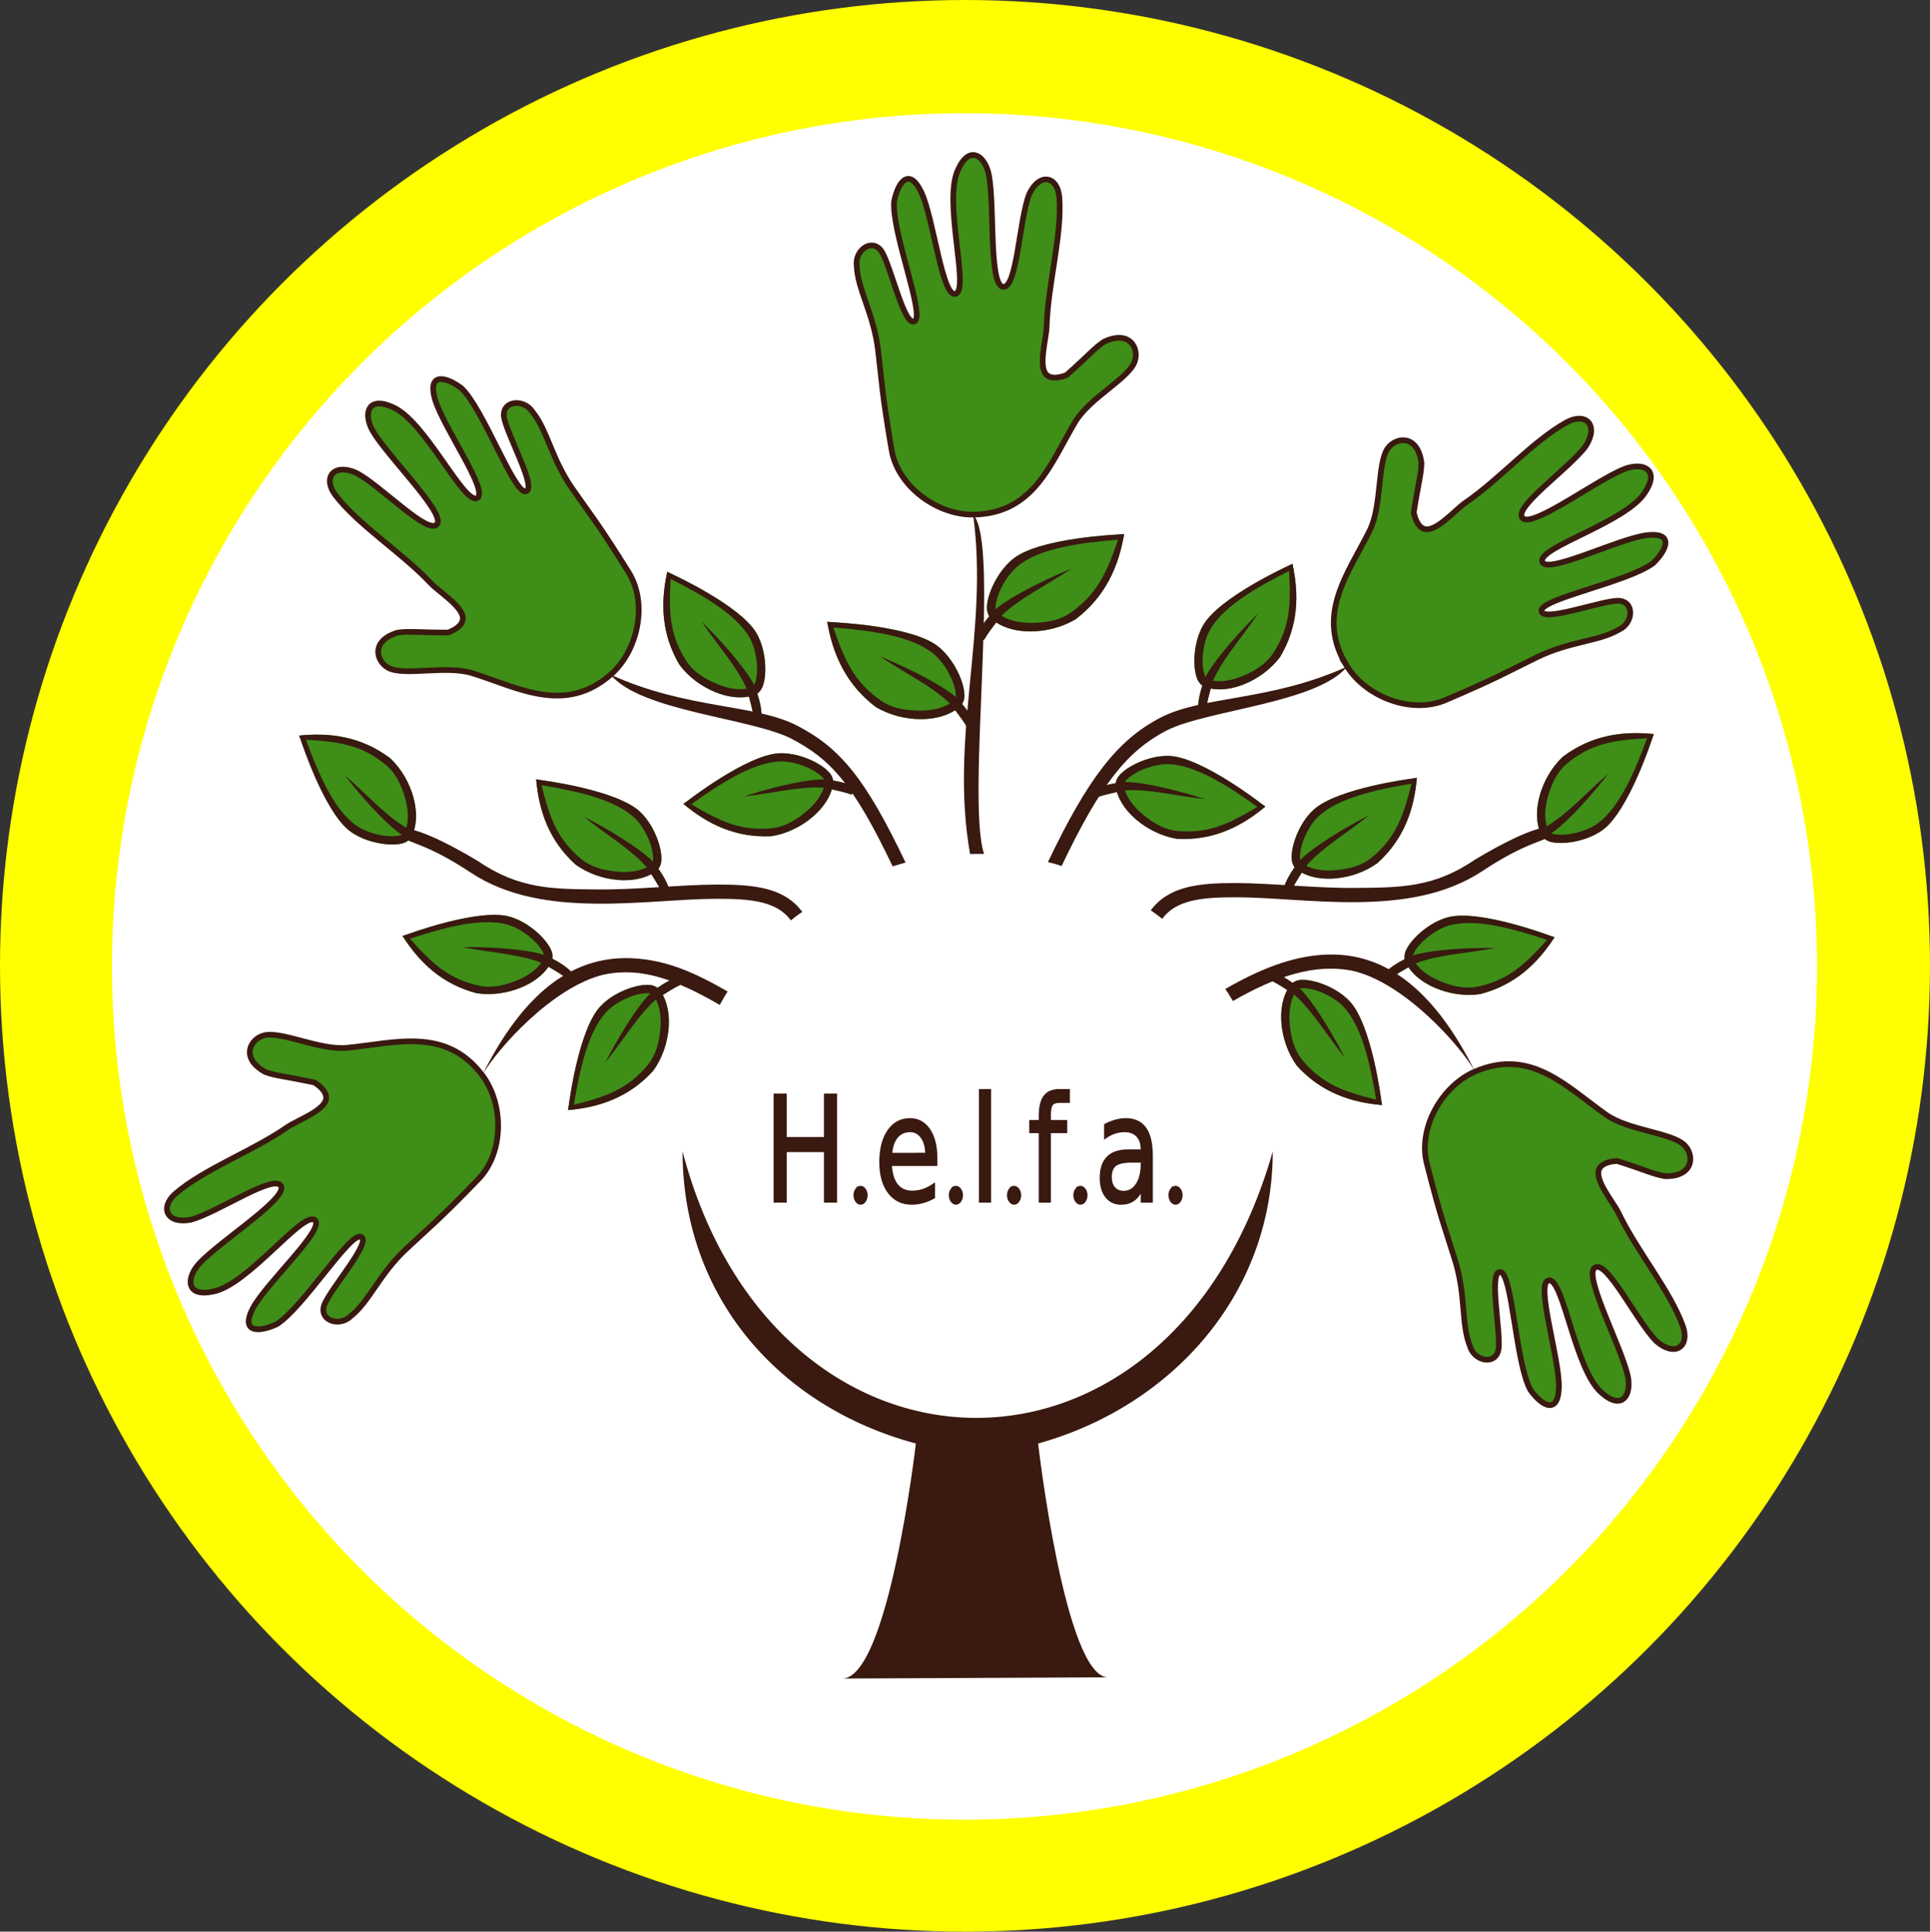 <?xml version="1.0" encoding="UTF-8" standalone="no"?>
<svg
   id="svg8068"
   version="1.1"
   width="678.871"
   height="679.555"
   viewBox="0 0 678.871 679.555"
   xmlns="http://www.w3.org/2000/svg"
   xmlns:svg="http://www.w3.org/2000/svg"
   xmlns:rdf="http://www.w3.org/1999/02/22-rdf-syntax-ns#"
   xmlns:cc="http://creativecommons.org/ns#"
   xmlns:dc="http://purl.org/dc/elements/1.1/">
  <rect x="0" y="0" width="678.871" height="679.555" fill="#333333" stroke="none"/>
  <defs
     id="defs8072">
    <filter
       style="color-interpolation-filters:sRGB"
       id="filter9572">
      <feFlood
         flood-opacity="1"
         flood-color="rgb(255,255,255)"
         result="flood"
         id="feFlood9574" />
      <feComposite
         in="SourceGraphic"
         in2="flood"
         operator="in"
         result="composite1"
         id="feComposite9576" />
      <feGaussianBlur
         in="composite1"
         stdDeviation="41.3"
         result="blur"
         id="feGaussianBlur9578" />
      <feOffset
         dx="10"
         dy="10"
         result="offset"
         id="feOffset9580" />
      <feComposite
         in="SourceGraphic"
         in2="offset"
         operator="over"
         result="composite2"
         id="feComposite9582" />
    </filter>
    <clipPath
       clipPathUnits="userSpaceOnUse"
       id="clipPath14769">
      <path
         style="color:#000000;clip-rule:nonzero;display:inline;overflow:visible;visibility:visible;opacity:1;isolation:auto;mix-blend-mode:normal;color-interpolation:sRGB;color-interpolation-filters:linearRGB;solid-color:#000000;solid-opacity:1;fill:none;fill-opacity:1;fill-rule:nonzero;stroke:#01577d;stroke-width:0.491;stroke-linecap:butt;stroke-linejoin:miter;stroke-miterlimit:4;stroke-dasharray:none;stroke-dashoffset:0;stroke-opacity:1;color-rendering:auto;image-rendering:auto;shape-rendering:auto;text-rendering:auto;enable-background:accumulate"
         d="m 210.498,516.069 h 92.991 c 4.575,0 8.259,3.683 8.259,8.259 v 124.42 c 0,4.575 -3.683,8.259 -8.259,8.259 h -92.991 c -4.575,0 -8.259,-3.683 -8.259,-8.259 V 524.328 c 0,-4.575 3.683,-8.259 8.259,-8.259 z"
         id="path14771">
        <title
           id="title14773">bildrahmen</title>
      </path>
    </clipPath>
  </defs>
  <ellipse
     id="path711-3"
     cx="-339.435"
     cy="-339.778"
     rx="339.435"
     ry="339.778"
     style="fill:#ffff00;fill-opacity:1;stroke-width:2.262"
     transform="scale(-1)" />
  <ellipse
     id="path711"
     cx="339.256"
     cy="340.002"
     rx="299.881"
     ry="300.183"
     style="fill:#ffffff;stroke-width:1.999" />
  <g
     id="g501"
     transform="translate(39.435,27.778)">
    <g
       id="g9174"
       transform="translate(-24.037,-1268.644)">
      <path
         style="color:#000000;font-style:normal;font-variant:normal;font-weight:normal;font-stretch:normal;font-size:medium;line-height:normal;font-family:sans-serif;text-indent:0;text-align:start;text-decoration:none;text-decoration-line:none;text-decoration-style:solid;text-decoration-color:#000000;letter-spacing:normal;word-spacing:normal;text-transform:none;writing-mode:lr-tb;direction:ltr;baseline-shift:baseline;text-anchor:start;white-space:normal;clip-rule:nonzero;display:inline;overflow:visible;visibility:visible;opacity:1;isolation:auto;mix-blend-mode:normal;color-interpolation:sRGB;color-interpolation-filters:linearRGB;solid-color:#000000;solid-opacity:1;fill:#3e8e18;fill-opacity:1;fill-rule:evenodd;stroke:none;stroke-width:3;stroke-linecap:butt;stroke-linejoin:miter;stroke-miterlimit:4;stroke-dasharray:none;stroke-dashoffset:0;stroke-opacity:1;color-rendering:auto;image-rendering:auto;shape-rendering:auto;text-rendering:auto;enable-background:accumulate"
         d="m 482.991,1514.486 -1.842,0.318 c 0,0 -26.032,3.291 -34.474,10.912 -3.393,3.063 -5.811,7.682 -6.99,11.842 -0.59,2.08 -0.874,4.041 -0.718,5.742 0.094,0.995 0.459,1.912 1.007,2.691 -1.552,2.175 -2.903,4.503 -3.811,7.176 l 0.01,-9e-4 c 9.7e-4,0.012 -0.014,0.024 -0.018,0.035 l 2.737,0.89 c 0.015,-0.046 0.043,-0.084 0.058,-0.129 0.979,-2.065 2.378,-4.255 3.545,-6.096 3.2,1.727 7.341,2.407 11.765,2.03 5.041,-0.428 10.399,-2.18 14.877,-5.411 9.445,-8.565 12.889,-18.989 13.856,-30.002 z"
         id="path9004" />
      <path
         style="color:#000000;font-style:normal;font-variant:normal;font-weight:normal;font-stretch:normal;font-size:medium;line-height:normal;font-family:sans-serif;text-indent:0;text-align:start;text-decoration:none;text-decoration-line:none;text-decoration-style:solid;text-decoration-color:#000000;letter-spacing:normal;word-spacing:normal;text-transform:none;writing-mode:lr-tb;direction:ltr;baseline-shift:baseline;text-anchor:start;white-space:normal;clip-rule:nonzero;display:inline;overflow:visible;visibility:visible;opacity:1;isolation:auto;mix-blend-mode:normal;color-interpolation:sRGB;color-interpolation-filters:linearRGB;solid-color:#000000;solid-opacity:1;fill:#391910;fill-opacity:1;fill-rule:evenodd;stroke:none;stroke-width:3;stroke-linecap:butt;stroke-linejoin:miter;stroke-miterlimit:4;stroke-dasharray:none;stroke-dashoffset:0;stroke-opacity:1;color-rendering:auto;image-rendering:auto;shape-rendering:auto;text-rendering:auto;enable-background:accumulate"
         d="m 482.991,1514.486 -1.842,0.318 c 0,0 -26.032,3.291 -34.474,10.912 -3.393,3.063 -5.811,7.682 -6.99,11.842 -0.59,2.08 -0.874,4.041 -0.718,5.742 0.094,0.995 0.459,1.912 1.007,2.691 -1.552,2.175 -2.903,4.503 -3.811,7.176 l 0.01,-9e-4 c 9.7e-4,0.012 -0.014,0.024 -0.018,0.035 l 2.737,0.89 c 0.015,-0.046 0.043,-0.084 0.058,-0.129 0.979,-2.065 2.378,-4.255 3.545,-6.096 3.2,1.727 7.341,2.407 11.765,2.03 5.041,-0.428 10.399,-2.18 14.877,-5.411 9.445,-8.565 12.889,-18.989 13.856,-30.002 z m -15.926,28.125 c -3.833,3.085 -8.502,4.034 -13.05,4.421 -3.882,0.329 -7.42,-0.302 -9.94,-1.569 5.671,-6.499 14.207,-11.406 22.137,-17.814 -13.642,7.026 -22.016,13.289 -24.278,15.826 -0.264,-1.694 0.131,-3.733 0.52,-5.133 1.044,-3.682 3.345,-7.955 6.152,-10.489 7.047,-6.362 20.048,-9.204 32.494,-11.286 -2.875,11.54 -5.528,18.993 -14.035,26.043 z"
         id="path9006" />
      <g
         transform="rotate(-29.58,511.996,1528.215)"
         id="g9170">
        <path
           style="color:#000000;font-style:normal;font-variant:normal;font-weight:normal;font-stretch:normal;font-size:medium;line-height:normal;font-family:sans-serif;text-indent:0;text-align:start;text-decoration:none;text-decoration-line:none;text-decoration-style:solid;text-decoration-color:#000000;letter-spacing:normal;word-spacing:normal;text-transform:none;writing-mode:lr-tb;direction:ltr;baseline-shift:baseline;text-anchor:start;white-space:normal;clip-rule:nonzero;display:inline;overflow:visible;visibility:visible;opacity:1;isolation:auto;mix-blend-mode:normal;color-interpolation:sRGB;color-interpolation-filters:linearRGB;solid-color:#000000;solid-opacity:1;fill:#3e8e18;fill-opacity:1;fill-rule:evenodd;stroke:none;stroke-width:3;stroke-linecap:butt;stroke-linejoin:miter;stroke-miterlimit:4;stroke-dasharray:none;stroke-dashoffset:0;stroke-opacity:1;color-rendering:auto;image-rendering:auto;shape-rendering:auto;text-rendering:auto;enable-background:accumulate"
           d="m 573.642,1529.747 -1.435,1.197 c 0,0 -19.366,17.704 -30.641,19.201 -4.532,0.602 -9.616,-0.547 -13.55,-2.343 -1.967,-0.898 -3.645,-1.951 -4.84,-3.171 -0.697,-0.716 -1.159,-1.588 -1.399,-2.51 -2.662,-0.225 -5.311,-0.704 -7.935,-1.743 l 0.007,-0.01 c -0.008,-0.01 -0.028,0 -0.039,-0.01 l 1.095,-2.662 c 0.045,0.018 0.091,0.021 0.136,0.039 2.208,0.592 4.783,0.944 6.941,1.247 0.757,-3.557 2.92,-7.152 6.072,-10.28 3.59,-3.564 8.395,-6.512 13.758,-7.832 12.643,-1.65 22.816,2.476 31.834,8.871 z"
           id="path9044" />
        <path
           style="color:#000000;font-style:normal;font-variant:normal;font-weight:normal;font-stretch:normal;font-size:medium;line-height:normal;font-family:sans-serif;text-indent:0;text-align:start;text-decoration:none;text-decoration-line:none;text-decoration-style:solid;text-decoration-color:#000000;letter-spacing:normal;word-spacing:normal;text-transform:none;writing-mode:lr-tb;direction:ltr;baseline-shift:baseline;text-anchor:start;white-space:normal;clip-rule:nonzero;display:inline;overflow:visible;visibility:visible;opacity:1;isolation:auto;mix-blend-mode:normal;color-interpolation:sRGB;color-interpolation-filters:linearRGB;solid-color:#000000;solid-opacity:1;fill:#391910;fill-opacity:1;fill-rule:evenodd;stroke:none;stroke-width:3;stroke-linecap:butt;stroke-linejoin:miter;stroke-miterlimit:4;stroke-dasharray:none;stroke-dashoffset:0;stroke-opacity:1;color-rendering:auto;image-rendering:auto;shape-rendering:auto;text-rendering:auto;enable-background:accumulate"
           d="m 573.642,1529.747 -1.435,1.197 c 0,0 -19.366,17.704 -30.641,19.201 -4.532,0.602 -9.616,-0.547 -13.55,-2.343 -1.967,-0.898 -3.645,-1.951 -4.84,-3.171 -0.697,-0.716 -1.159,-1.588 -1.399,-2.51 -2.662,-0.225 -5.311,-0.704 -7.935,-1.743 l 0.007,-0.01 c -0.008,-0.01 -0.028,0 -0.039,-0.01 l 1.095,-2.662 c 0.045,0.018 0.091,0.021 0.136,0.039 2.208,0.592 4.783,0.944 6.941,1.247 0.757,-3.557 2.92,-7.152 6.072,-10.28 3.59,-3.564 8.395,-6.512 13.758,-7.832 12.643,-1.65 22.816,2.476 31.834,8.871 z m -31.744,-6.079 c -4.833,0.923 -8.58,3.866 -11.82,7.081 -2.765,2.745 -4.575,5.849 -5.242,8.59 8.625,-0.112 17.892,-3.439 27.91,-5.332 -14.188,5.845 -24.383,8.17 -27.782,8.25 1.12,1.298 2.93,2.318 4.248,2.928 3.482,1.589 8.227,2.603 11.977,2.105 9.411,-1.249 19.996,-9.315 29.643,-17.451 -10.655,-5.283 -18.052,-8.088 -28.933,-6.172 z"
           id="path9046" />
      </g>
      <path
         style="color:#000000;font-style:normal;font-variant:normal;font-weight:normal;font-stretch:normal;font-size:medium;line-height:normal;font-family:sans-serif;text-indent:0;text-align:start;text-decoration:none;text-decoration-line:none;text-decoration-style:solid;text-decoration-color:#000000;letter-spacing:normal;word-spacing:normal;text-transform:none;writing-mode:lr-tb;direction:ltr;baseline-shift:baseline;text-anchor:start;white-space:normal;clip-rule:nonzero;display:inline;overflow:visible;visibility:visible;opacity:1;isolation:auto;mix-blend-mode:normal;color-interpolation:sRGB;color-interpolation-filters:linearRGB;solid-color:#000000;solid-opacity:1;fill:#391910;fill-opacity:1;fill-rule:evenodd;stroke:none;stroke-width:5;stroke-linecap:butt;stroke-linejoin:miter;stroke-miterlimit:4;stroke-dasharray:none;stroke-dashoffset:0;stroke-opacity:1;color-rendering:auto;image-rendering:auto;shape-rendering:auto;text-rendering:auto;enable-background:accumulate"
         d="m 528.345,1531.983 1.157,2.875 c -0.602,1.921 -7.257,1.688 -23.418,12.406 -13.092,8.683 -28.697,10.797 -43.951,10.979 -15.254,0.181 -30.355,-1.692 -42.807,-1.715 -12.451,-0.023 -21.103,1.05 -25.933,7.586 -1.2,-0.947 -2.567,-2.037 -4.021,-2.971 6.352,-8.595 17.029,-9.638 29.965,-9.615 12.935,0.023 27.939,1.891 42.738,1.715 14.8,-0.176 26.808,-0.01 41.289,-9.922 19.518,-11.678 24.982,-11.338 24.982,-11.338 z"
         id="path9054" />
    </g>
    <g
       id="g11088">
      <rect
         ry="0"
         y="0"
         x="0"
         height="600"
         width="600"
         id="rect9260"
         style="color:#000000;clip-rule:nonzero;display:inline;overflow:visible;visibility:visible;isolation:auto;mix-blend-mode:normal;color-interpolation:sRGB;color-interpolation-filters:linearRGB;solid-color:#000000;solid-opacity:1;fill:none;fill-opacity:1;fill-rule:nonzero;stroke:none;stroke-width:0;stroke-linecap:round;stroke-linejoin:round;stroke-miterlimit:4;stroke-dasharray:none;stroke-dashoffset:0;stroke-opacity:1;color-rendering:auto;image-rendering:auto;shape-rendering:auto;text-rendering:auto;enable-background:accumulate" />
      <path
         style="color:#000000;font-style:normal;font-variant:normal;font-weight:normal;font-stretch:normal;font-size:medium;line-height:normal;font-family:sans-serif;text-indent:0;text-align:start;text-decoration:none;text-decoration-line:none;text-decoration-style:solid;text-decoration-color:#000000;letter-spacing:normal;word-spacing:normal;text-transform:none;writing-mode:lr-tb;direction:ltr;baseline-shift:baseline;text-anchor:start;white-space:normal;clip-rule:nonzero;display:inline;overflow:visible;visibility:visible;isolation:auto;mix-blend-mode:normal;color-interpolation:sRGB;color-interpolation-filters:linearRGB;solid-color:#000000;solid-opacity:1;fill:#3e8e18;fill-opacity:1;fill-rule:evenodd;stroke:none;stroke-width:3;stroke-linecap:butt;stroke-linejoin:miter;stroke-miterlimit:4;stroke-dasharray:none;stroke-dashoffset:0;stroke-opacity:1;color-rendering:auto;image-rendering:auto;shape-rendering:auto;text-rendering:auto;enable-background:accumulate"
         d="m 507.382,301.93 -1.777,-0.58 c 0,0 -24.551,-9.259 -35.577,-6.467 -4.432,1.122 -8.727,4.075 -11.715,7.202 -1.494,1.563 -2.661,3.164 -3.319,4.74 -0.382,0.924 -0.488,1.905 -0.368,2.85 -2.389,1.197 -4.671,2.624 -6.723,4.562 h 0.009 c -0.005,0.011 -0.024,0.015 -0.033,0.023 l 2.004,2.066 c 0.035,-0.033 0.077,-0.054 0.112,-0.087 1.831,-1.368 4.092,-2.65 5.984,-3.732 2.022,3.022 5.364,5.559 9.452,7.294 4.656,1.978 10.212,2.934 15.681,2.17 12.354,-3.157 20.27,-10.762 26.273,-20.046 z"
         id="path8996" />
      <path
         style="color:#000000;font-style:normal;font-variant:normal;font-weight:normal;font-stretch:normal;font-size:medium;line-height:normal;font-family:sans-serif;text-indent:0;text-align:start;text-decoration:none;text-decoration-line:none;text-decoration-style:solid;text-decoration-color:#000000;letter-spacing:normal;word-spacing:normal;text-transform:none;writing-mode:lr-tb;direction:ltr;baseline-shift:baseline;text-anchor:start;white-space:normal;clip-rule:nonzero;display:inline;overflow:visible;visibility:visible;isolation:auto;mix-blend-mode:normal;color-interpolation:sRGB;color-interpolation-filters:linearRGB;solid-color:#000000;solid-opacity:1;fill:#391910;fill-opacity:1;fill-rule:evenodd;stroke:none;stroke-width:3;stroke-linecap:butt;stroke-linejoin:miter;stroke-miterlimit:4;stroke-dasharray:none;stroke-dashoffset:0;stroke-opacity:1;color-rendering:auto;image-rendering:auto;shape-rendering:auto;text-rendering:auto;enable-background:accumulate"
         d="m 507.382,301.93 -1.777,-0.58 c 0,0 -24.551,-9.259 -35.577,-6.467 -4.432,1.122 -8.727,4.075 -11.715,7.202 -1.494,1.563 -2.661,3.164 -3.319,4.74 -0.382,0.924 -0.488,1.905 -0.368,2.85 -2.389,1.197 -4.671,2.624 -6.723,4.562 h 0.009 c -0.005,0.011 -0.024,0.015 -0.033,0.023 l 2.004,2.066 c 0.035,-0.033 0.077,-0.054 0.112,-0.087 1.831,-1.368 4.092,-2.65 5.984,-3.732 2.022,3.022 5.364,5.559 9.452,7.294 4.656,1.978 10.212,2.934 15.681,2.17 12.354,-3.157 20.27,-10.762 26.273,-20.046 z m -27.225,17.419 c -4.831,0.935 -9.402,-0.408 -13.604,-2.192 -3.586,-1.524 -6.418,-3.736 -8.054,-6.033 8.051,-3.095 17.891,-3.443 27.897,-5.4 -15.344,-0.166 -25.674,1.457 -28.86,2.643 0.559,-1.621 1.861,-3.239 2.859,-4.295 2.644,-2.767 6.675,-5.469 10.341,-6.397 9.203,-2.33 22.025,1.234 34.001,5.212 -7.936,8.858 -13.765,14.206 -24.58,16.463 z"
         id="path8998" />
      <path
         style="color:#000000;font-style:normal;font-variant:normal;font-weight:normal;font-stretch:normal;font-size:medium;line-height:normal;font-family:sans-serif;text-indent:0;text-align:start;text-decoration:none;text-decoration-line:none;text-decoration-style:solid;text-decoration-color:#000000;letter-spacing:normal;word-spacing:normal;text-transform:none;writing-mode:lr-tb;direction:ltr;baseline-shift:baseline;text-anchor:start;white-space:normal;clip-rule:nonzero;display:inline;overflow:visible;visibility:visible;isolation:auto;mix-blend-mode:normal;color-interpolation:sRGB;color-interpolation-filters:linearRGB;solid-color:#000000;solid-opacity:1;fill:#3e8e18;fill-opacity:1;fill-rule:evenodd;stroke:none;stroke-width:3;stroke-linecap:butt;stroke-linejoin:miter;stroke-miterlimit:4;stroke-dasharray:none;stroke-dashoffset:0;stroke-opacity:1;color-rendering:auto;image-rendering:auto;shape-rendering:auto;text-rendering:auto;enable-background:accumulate"
         d="m 355.988,160.097 -1.941,0.168 c 0,0 -27.336,1.124 -36.779,8.299 -3.795,2.884 -6.714,7.469 -8.307,11.688 -0.796,2.109 -1.264,4.122 -1.252,5.902 0.01,1.042 0.309,2.027 0.809,2.885 -1.805,2.123 -3.413,4.422 -4.592,7.119 h 0.01 c 0,0.012 -0.017,0.024 -0.022,0.035 l 2.766,1.166 c 0.02,-0.046 0.052,-0.083 0.072,-0.129 1.199,-2.059 2.846,-4.211 4.221,-6.021 3.173,2.076 7.414,3.148 12.045,3.147 5.275,0 10.996,-1.348 15.934,-4.311 10.569,-8.066 15.065,-18.593 17.041,-29.949 z"
         id="path9000" />
      <path
         style="color:#000000;font-style:normal;font-variant:normal;font-weight:normal;font-stretch:normal;font-size:medium;line-height:normal;font-family:sans-serif;text-indent:0;text-align:start;text-decoration:none;text-decoration-line:none;text-decoration-style:solid;text-decoration-color:#000000;letter-spacing:normal;word-spacing:normal;text-transform:none;writing-mode:lr-tb;direction:ltr;baseline-shift:baseline;text-anchor:start;white-space:normal;clip-rule:nonzero;display:inline;overflow:visible;visibility:visible;isolation:auto;mix-blend-mode:normal;color-interpolation:sRGB;color-interpolation-filters:linearRGB;solid-color:#000000;solid-opacity:1;fill:#391910;fill-opacity:1;fill-rule:evenodd;stroke:none;stroke-width:3;stroke-linecap:butt;stroke-linejoin:miter;stroke-miterlimit:4;stroke-dasharray:none;stroke-dashoffset:0;stroke-opacity:1;color-rendering:auto;image-rendering:auto;shape-rendering:auto;text-rendering:auto;enable-background:accumulate"
         d="m 355.988,160.097 -1.941,0.168 c 0,0 -27.336,1.124 -36.779,8.299 -3.795,2.884 -6.714,7.469 -8.307,11.688 -0.796,2.109 -1.264,4.122 -1.252,5.902 0.01,1.042 0.309,2.027 0.809,2.885 -1.805,2.123 -3.413,4.422 -4.592,7.119 h 0.01 c 0,0.012 -0.017,0.024 -0.022,0.035 l 2.766,1.166 c 0.02,-0.046 0.052,-0.083 0.072,-0.129 1.199,-2.059 2.846,-4.211 4.221,-6.021 3.173,2.076 7.414,3.148 12.045,3.147 5.275,0 10.996,-1.348 15.934,-4.311 10.569,-8.066 15.065,-18.593 17.041,-29.949 z m -19.026,27.817 c -4.255,2.867 -9.189,3.441 -13.949,3.443 -4.063,0 -7.682,-0.968 -10.19,-2.506 6.465,-6.253 15.766,-10.598 24.57,-16.557 -14.793,6.097 -24.045,11.866 -26.619,14.303 -0.124,-1.784 0.465,-3.868 0.993,-5.287 1.409,-3.733 4.176,-7.97 7.316,-10.355 7.882,-5.989 21.64,-7.795 34.755,-8.861 -4.004,11.737 -7.418,19.246 -16.877,25.82 z"
         id="path9002" />
      <path
         id="path9012"
         d="m 251.528,190.96 1.941,0.168 c 0,0 27.336,1.124 36.779,8.299 3.795,2.884 6.714,7.469 8.307,11.688 0.796,2.109 1.264,4.122 1.252,5.902 -0.01,1.042 -0.309,2.027 -0.809,2.885 1.805,2.123 3.413,4.422 4.592,7.119 h -0.01 c 0,0.012 0.017,0.024 0.022,0.035 l -2.766,1.166 c -0.02,-0.046 -0.052,-0.083 -0.072,-0.129 -1.199,-2.059 -2.846,-4.211 -4.221,-6.021 -3.173,2.076 -7.414,3.148 -12.045,3.147 -5.275,0 -10.996,-1.348 -15.934,-4.311 -10.569,-8.066 -15.065,-18.593 -17.041,-29.949 z"
         style="color:#000000;font-style:normal;font-variant:normal;font-weight:normal;font-stretch:normal;font-size:medium;line-height:normal;font-family:sans-serif;text-indent:0;text-align:start;text-decoration:none;text-decoration-line:none;text-decoration-style:solid;text-decoration-color:#000000;letter-spacing:normal;word-spacing:normal;text-transform:none;writing-mode:lr-tb;direction:ltr;baseline-shift:baseline;text-anchor:start;white-space:normal;clip-rule:nonzero;display:inline;overflow:visible;visibility:visible;isolation:auto;mix-blend-mode:normal;color-interpolation:sRGB;color-interpolation-filters:linearRGB;solid-color:#000000;solid-opacity:1;fill:#3e8e18;fill-opacity:1;fill-rule:evenodd;stroke:none;stroke-width:3;stroke-linecap:butt;stroke-linejoin:miter;stroke-miterlimit:4;stroke-dasharray:none;stroke-dashoffset:0;stroke-opacity:1;color-rendering:auto;image-rendering:auto;shape-rendering:auto;text-rendering:auto;enable-background:accumulate" />
      <path
         id="path9014"
         d="m 251.528,190.96 1.941,0.168 c 0,0 27.336,1.124 36.779,8.299 3.795,2.884 6.714,7.469 8.307,11.688 0.796,2.109 1.264,4.122 1.252,5.902 -0.01,1.042 -0.309,2.027 -0.809,2.885 1.805,2.123 3.413,4.422 4.592,7.119 h -0.01 c 0,0.012 0.017,0.024 0.022,0.035 l -2.766,1.166 c -0.02,-0.046 -0.052,-0.083 -0.072,-0.129 -1.199,-2.059 -2.846,-4.211 -4.221,-6.021 -3.173,2.076 -7.414,3.148 -12.045,3.147 -5.275,0 -10.996,-1.348 -15.934,-4.311 -10.569,-8.066 -15.065,-18.593 -17.041,-29.949 z m 19.026,27.817 c 4.255,2.867 9.189,3.441 13.949,3.443 4.063,0 7.682,-0.968 10.19,-2.506 -6.465,-6.253 -15.766,-10.598 -24.57,-16.557 14.793,6.097 24.045,11.866 26.619,14.303 0.124,-1.784 -0.465,-3.868 -0.993,-5.287 -1.409,-3.733 -4.176,-7.97 -7.316,-10.355 -7.882,-5.989 -21.64,-7.795 -34.755,-8.861 4.004,11.737 7.418,19.246 16.877,25.82 z"
         style="color:#000000;font-style:normal;font-variant:normal;font-weight:normal;font-stretch:normal;font-size:medium;line-height:normal;font-family:sans-serif;text-indent:0;text-align:start;text-decoration:none;text-decoration-line:none;text-decoration-style:solid;text-decoration-color:#000000;letter-spacing:normal;word-spacing:normal;text-transform:none;writing-mode:lr-tb;direction:ltr;baseline-shift:baseline;text-anchor:start;white-space:normal;clip-rule:nonzero;display:inline;overflow:visible;visibility:visible;isolation:auto;mix-blend-mode:normal;color-interpolation:sRGB;color-interpolation-filters:linearRGB;solid-color:#000000;solid-opacity:1;fill:#391910;fill-opacity:1;fill-rule:evenodd;stroke:none;stroke-width:3;stroke-linecap:butt;stroke-linejoin:miter;stroke-miterlimit:4;stroke-dasharray:none;stroke-dashoffset:0;stroke-opacity:1;color-rendering:auto;image-rendering:auto;shape-rendering:auto;text-rendering:auto;enable-background:accumulate" />
      <path
         style="color:#000000;font-style:normal;font-variant:normal;font-weight:normal;font-stretch:normal;font-size:medium;line-height:normal;font-family:sans-serif;text-indent:0;text-align:start;text-decoration:none;text-decoration-line:none;text-decoration-style:solid;text-decoration-color:#000000;letter-spacing:normal;word-spacing:normal;text-transform:none;writing-mode:lr-tb;direction:ltr;baseline-shift:baseline;text-anchor:start;white-space:normal;clip-rule:nonzero;display:inline;overflow:visible;visibility:visible;isolation:auto;mix-blend-mode:normal;color-interpolation:sRGB;color-interpolation-filters:linearRGB;solid-color:#000000;solid-opacity:1;fill:#3e8e18;fill-opacity:1;fill-rule:evenodd;stroke:none;stroke-width:3;stroke-linecap:butt;stroke-linejoin:miter;stroke-miterlimit:4;stroke-dasharray:none;stroke-dashoffset:0;stroke-opacity:1;color-rendering:auto;image-rendering:auto;shape-rendering:auto;text-rendering:auto;enable-background:accumulate"
         d="m 415.172,170.538 -1.664,0.852 c 0,0 -23.873,10.888 -29.665,20.677 -2.328,3.934 -3.262,9.063 -3.15,13.386 0.056,2.162 0.368,4.118 1.023,5.695 0.386,0.922 1.008,1.689 1.762,2.27 -0.835,2.538 -1.431,5.163 -1.503,7.984 h 0.009 c 0.004,0.011 -0.006,0.028 -0.007,0.039 l 2.878,0.035 c 0.001,-0.048 0.016,-0.093 0.017,-0.141 0.32,-2.263 1.004,-4.77 1.57,-6.875 3.569,0.696 7.724,0.114 11.837,-1.563 4.685,-1.908 9.279,-5.176 12.593,-9.593 6.469,-10.988 6.655,-21.964 4.301,-32.766 z"
         id="path9016" />
      <path
         style="color:#000000;font-style:normal;font-variant:normal;font-weight:normal;font-stretch:normal;font-size:medium;line-height:normal;font-family:sans-serif;text-indent:0;text-align:start;text-decoration:none;text-decoration-line:none;text-decoration-style:solid;text-decoration-color:#000000;letter-spacing:normal;word-spacing:normal;text-transform:none;writing-mode:lr-tb;direction:ltr;baseline-shift:baseline;text-anchor:start;white-space:normal;clip-rule:nonzero;display:inline;overflow:visible;visibility:visible;isolation:auto;mix-blend-mode:normal;color-interpolation:sRGB;color-interpolation-filters:linearRGB;solid-color:#000000;solid-opacity:1;fill:#391910;fill-opacity:1;fill-rule:evenodd;stroke:none;stroke-width:3;stroke-linecap:butt;stroke-linejoin:miter;stroke-miterlimit:4;stroke-dasharray:none;stroke-dashoffset:0;stroke-opacity:1;color-rendering:auto;image-rendering:auto;shape-rendering:auto;text-rendering:auto;enable-background:accumulate"
         d="m 415.172,170.538 -1.664,0.852 c 0,0 -23.873,10.888 -29.665,20.677 -2.328,3.934 -3.262,9.063 -3.15,13.386 0.056,2.162 0.368,4.118 1.023,5.695 0.386,0.922 1.008,1.689 1.762,2.27 -0.835,2.538 -1.431,5.163 -1.503,7.984 h 0.009 c 0.004,0.011 -0.006,0.028 -0.007,0.039 l 2.878,0.035 c 0.001,-0.048 0.016,-0.093 0.017,-0.141 0.32,-2.263 1.004,-4.77 1.57,-6.875 3.569,0.696 7.724,0.114 11.837,-1.563 4.685,-1.908 9.279,-5.176 12.593,-9.593 6.469,-10.988 6.655,-21.964 4.301,-32.766 z m -6.835,31.59 c -2.742,4.086 -6.917,6.381 -11.144,8.104 -3.608,1.47 -7.174,1.919 -9.957,1.461 3.48,-7.893 10.169,-15.117 15.834,-23.595 -10.934,10.767 -17.064,19.238 -18.469,22.334 -0.756,-1.539 -0.986,-3.603 -1.031,-5.055 -0.099,-3.826 0.826,-8.589 2.752,-11.845 4.834,-8.171 16.401,-14.752 27.664,-20.444 0.689,11.873 0.374,19.777 -5.649,29.039 z"
         id="path9018" />
      <path
         id="path9020"
         d="m 195.267,173.349 1.664,0.852 c 0,0 23.873,10.888 29.665,20.677 2.328,3.934 3.262,9.063 3.15,13.386 -0.056,2.162 -0.368,4.118 -1.023,5.695 -0.386,0.922 -1.008,1.689 -1.762,2.27 0.835,2.538 1.431,5.163 1.503,7.984 h -0.009 c -0.004,0.011 0.006,0.028 0.007,0.039 l -2.878,0.035 c -0.001,-0.048 -0.016,-0.093 -0.017,-0.141 -0.32,-2.263 -1.004,-4.77 -1.57,-6.875 -3.569,0.696 -7.724,0.114 -11.837,-1.563 -4.685,-1.908 -9.279,-5.176 -12.593,-9.593 -6.469,-10.988 -6.655,-21.964 -4.301,-32.766 z"
         style="color:#000000;font-style:normal;font-variant:normal;font-weight:normal;font-stretch:normal;font-size:medium;line-height:normal;font-family:sans-serif;text-indent:0;text-align:start;text-decoration:none;text-decoration-line:none;text-decoration-style:solid;text-decoration-color:#000000;letter-spacing:normal;word-spacing:normal;text-transform:none;writing-mode:lr-tb;direction:ltr;baseline-shift:baseline;text-anchor:start;white-space:normal;clip-rule:nonzero;display:inline;overflow:visible;visibility:visible;isolation:auto;mix-blend-mode:normal;color-interpolation:sRGB;color-interpolation-filters:linearRGB;solid-color:#000000;solid-opacity:1;fill:#3e8e18;fill-opacity:1;fill-rule:evenodd;stroke:none;stroke-width:3;stroke-linecap:butt;stroke-linejoin:miter;stroke-miterlimit:4;stroke-dasharray:none;stroke-dashoffset:0;stroke-opacity:1;color-rendering:auto;image-rendering:auto;shape-rendering:auto;text-rendering:auto;enable-background:accumulate" />
      <path
         id="path9076"
         d="m 175.363,209.576 c 9.497,-8.249 13.23,-24.934 6.321,-36.014 -10.92,-17.513 -13.406,-20.205 -19.851,-29.502 -7.363,-10.62 -8.767,-20.661 -14.016,-27.003 -2.98,-4.583 -10.526,-3.987 -10.003,1.671 0.764,5.933 11.902,25.478 7.68,26.339 -4.222,0.861 -14.766,-28.83 -22.689,-36.336 -6.303,-4.627 -11.779,-4.824 -9.251,3.922 2.846,9.84 19.525,33.025 14.685,34.839 -4.84,1.814 -18.256,-27.354 -29.606,-32.082 -7.869,-3.601 -10.126,1.28 -7.666,7.005 3.468,8.057 26.405,29.912 23.355,34.168 -3.051,4.256 -19.9,-13.653 -28.59,-18.076 -7.96,-3.408 -11.695,1.862 -7.253,7.827 8.245,10.773 23.366,20.17 33.617,31.065 2.953,3.138 11.942,8.608 11.242,12.859 -0.371,2.254 -3.027,3.702 -5.166,4.503 -10.307,0.008 -13.45,-0.573 -17.649,0.005 -9.678,2.837 -7.716,10.202 -3.187,12.507 5.795,2.834 20.214,-1.117 29.51,1.822 16.076,5.082 32.36,14.512 48.516,0.481 z"
         style="fill:#3e8e18;fill-opacity:1;fill-rule:evenodd;stroke:#391910;stroke-width:2;stroke-linecap:butt;stroke-linejoin:miter;stroke-miterlimit:4;stroke-dasharray:none;stroke-opacity:1" />
      <path
         id="path9022"
         d="m 195.267,173.349 1.664,0.852 c 0,0 23.873,10.888 29.665,20.677 2.328,3.934 3.262,9.063 3.15,13.386 -0.056,2.162 -0.368,4.118 -1.023,5.695 -0.386,0.922 -1.008,1.689 -1.762,2.27 0.835,2.538 1.431,5.163 1.503,7.984 h -0.009 c -0.004,0.011 0.006,0.028 0.007,0.039 l -2.878,0.035 c -0.001,-0.048 -0.016,-0.093 -0.017,-0.141 -0.32,-2.263 -1.004,-4.77 -1.57,-6.875 -3.569,0.696 -7.724,0.114 -11.837,-1.563 -4.685,-1.908 -9.279,-5.176 -12.593,-9.593 -6.469,-10.988 -6.655,-21.964 -4.301,-32.766 z m 6.835,31.59 c 2.742,4.086 6.917,6.381 11.144,8.104 3.608,1.47 7.174,1.919 9.957,1.461 -3.48,-7.893 -10.169,-15.117 -15.834,-23.595 10.934,10.767 17.064,19.238 18.469,22.334 0.756,-1.539 0.986,-3.603 1.031,-5.055 0.099,-3.826 -0.826,-8.589 -2.752,-11.845 -4.834,-8.171 -16.401,-14.752 -27.664,-20.444 -0.689,11.873 -0.374,19.777 5.649,29.039 z"
         style="color:#000000;font-style:normal;font-variant:normal;font-weight:normal;font-stretch:normal;font-size:medium;line-height:normal;font-family:sans-serif;text-indent:0;text-align:start;text-decoration:none;text-decoration-line:none;text-decoration-style:solid;text-decoration-color:#000000;letter-spacing:normal;word-spacing:normal;text-transform:none;writing-mode:lr-tb;direction:ltr;baseline-shift:baseline;text-anchor:start;white-space:normal;clip-rule:nonzero;display:inline;overflow:visible;visibility:visible;isolation:auto;mix-blend-mode:normal;color-interpolation:sRGB;color-interpolation-filters:linearRGB;solid-color:#000000;solid-opacity:1;fill:#391910;fill-opacity:1;fill-rule:evenodd;stroke:none;stroke-width:3;stroke-linecap:butt;stroke-linejoin:miter;stroke-miterlimit:4;stroke-dasharray:none;stroke-dashoffset:0;stroke-opacity:1;color-rendering:auto;image-rendering:auto;shape-rendering:auto;text-rendering:auto;enable-background:accumulate" />
      <path
         style="color:#000000;font-style:normal;font-variant:normal;font-weight:normal;font-stretch:normal;font-size:medium;line-height:normal;font-family:sans-serif;text-indent:0;text-align:start;text-decoration:none;text-decoration-line:none;text-decoration-style:solid;text-decoration-color:#000000;letter-spacing:normal;word-spacing:normal;text-transform:none;writing-mode:lr-tb;direction:ltr;baseline-shift:baseline;text-anchor:start;white-space:normal;clip-rule:nonzero;display:inline;overflow:visible;visibility:visible;isolation:auto;mix-blend-mode:normal;color-interpolation:sRGB;color-interpolation-filters:linearRGB;solid-color:#000000;solid-opacity:1;fill:#3e8e18;fill-opacity:1;fill-rule:evenodd;stroke:none;stroke-width:3;stroke-linecap:butt;stroke-linejoin:miter;stroke-miterlimit:4;stroke-dasharray:none;stroke-dashoffset:0;stroke-opacity:1;color-rendering:auto;image-rendering:auto;shape-rendering:auto;text-rendering:auto;enable-background:accumulate"
         d="m 200.937,255.019 1.526,-1.079 c 0,0 20.713,-16.108 32.071,-16.703 4.565,-0.239 9.542,1.31 13.321,3.413 1.889,1.051 3.478,2.235 4.572,3.546 0.638,0.769 1.029,1.675 1.195,2.613 2.636,0.436 5.238,1.125 7.772,2.369 l -0.007,0.01 c 0.007,0.01 0.027,0.01 0.038,0.012 l -1.303,2.567 c -0.043,-0.021 -0.089,-0.029 -0.133,-0.05 -2.153,-0.765 -4.692,-1.321 -6.82,-1.795 -1.037,3.485 -3.479,6.897 -6.871,9.764 -3.863,3.267 -8.887,5.824 -14.337,6.712 -12.735,0.639 -22.547,-4.284 -31.027,-11.376 z"
         id="path9024" />
      <path
         style="color:#000000;font-style:normal;font-variant:normal;font-weight:normal;font-stretch:normal;font-size:medium;line-height:normal;font-family:sans-serif;text-indent:0;text-align:start;text-decoration:none;text-decoration-line:none;text-decoration-style:solid;text-decoration-color:#000000;letter-spacing:normal;word-spacing:normal;text-transform:none;writing-mode:lr-tb;direction:ltr;baseline-shift:baseline;text-anchor:start;white-space:normal;clip-rule:nonzero;display:inline;overflow:visible;visibility:visible;isolation:auto;mix-blend-mode:normal;color-interpolation:sRGB;color-interpolation-filters:linearRGB;solid-color:#000000;solid-opacity:1;fill:#391910;fill-opacity:1;fill-rule:evenodd;stroke:none;stroke-width:3;stroke-linecap:butt;stroke-linejoin:miter;stroke-miterlimit:4;stroke-dasharray:none;stroke-dashoffset:0;stroke-opacity:1;color-rendering:auto;image-rendering:auto;shape-rendering:auto;text-rendering:auto;enable-background:accumulate"
         d="m 200.937,255.019 1.526,-1.079 c 0,0 20.713,-16.108 32.071,-16.703 4.565,-0.239 9.542,1.31 13.321,3.413 1.889,1.051 3.478,2.235 4.572,3.546 0.638,0.769 1.029,1.675 1.195,2.613 2.636,0.436 5.238,1.125 7.772,2.369 l -0.007,0.01 c 0.007,0.01 0.027,0.01 0.038,0.012 l -1.303,2.567 c -0.043,-0.021 -0.089,-0.029 -0.133,-0.05 -2.153,-0.765 -4.692,-1.321 -6.82,-1.795 -1.037,3.485 -3.479,6.897 -6.871,9.764 -3.863,3.267 -8.887,5.824 -14.337,6.712 -12.735,0.639 -22.547,-4.284 -31.027,-11.376 z m 31.16,8.585 c 4.891,-0.535 8.86,-3.171 12.346,-6.118 2.975,-2.516 5.026,-5.467 5.909,-8.146 -8.607,-0.574 -18.109,2.004 -28.246,3.094 14.608,-4.698 24.956,-6.204 28.35,-6.014 -1.014,-1.383 -2.736,-2.544 -4.001,-3.257 -3.344,-1.861 -7.994,-3.249 -11.771,-3.051 -9.481,0.497 -20.674,7.695 -30.937,15.038 10.201,6.114 17.351,9.498 28.35,8.454 z"
         id="path9026" />
      <path
         id="path9028"
         d="m 405.673,255.958 -1.526,-1.079 c 0,0 -20.713,-16.108 -32.071,-16.703 -4.565,-0.239 -9.542,1.31 -13.321,3.413 -1.889,1.051 -3.478,2.235 -4.572,3.546 -0.638,0.769 -1.029,1.675 -1.195,2.613 -2.636,0.436 -5.238,1.125 -7.772,2.369 l 0.007,0.01 c -0.007,0.01 -0.027,0.01 -0.038,0.012 l 1.303,2.567 c 0.043,-0.021 0.089,-0.029 0.133,-0.05 2.153,-0.765 4.692,-1.321 6.82,-1.795 1.037,3.485 3.479,6.897 6.871,9.764 3.863,3.267 8.887,5.824 14.337,6.712 12.735,0.639 22.547,-4.284 31.027,-11.376 z"
         style="color:#000000;font-style:normal;font-variant:normal;font-weight:normal;font-stretch:normal;font-size:medium;line-height:normal;font-family:sans-serif;text-indent:0;text-align:start;text-decoration:none;text-decoration-line:none;text-decoration-style:solid;text-decoration-color:#000000;letter-spacing:normal;word-spacing:normal;text-transform:none;writing-mode:lr-tb;direction:ltr;baseline-shift:baseline;text-anchor:start;white-space:normal;clip-rule:nonzero;display:inline;overflow:visible;visibility:visible;isolation:auto;mix-blend-mode:normal;color-interpolation:sRGB;color-interpolation-filters:linearRGB;solid-color:#000000;solid-opacity:1;fill:#3e8e18;fill-opacity:1;fill-rule:evenodd;stroke:none;stroke-width:3;stroke-linecap:butt;stroke-linejoin:miter;stroke-miterlimit:4;stroke-dasharray:none;stroke-dashoffset:0;stroke-opacity:1;color-rendering:auto;image-rendering:auto;shape-rendering:auto;text-rendering:auto;enable-background:accumulate" />
      <path
         id="path9030"
         d="m 405.673,255.958 -1.526,-1.079 c 0,0 -20.713,-16.108 -32.071,-16.703 -4.565,-0.239 -9.542,1.31 -13.321,3.413 -1.889,1.051 -3.478,2.235 -4.572,3.546 -0.638,0.769 -1.029,1.675 -1.195,2.613 -2.636,0.436 -5.238,1.125 -7.772,2.369 l 0.007,0.01 c -0.007,0.01 -0.027,0.01 -0.038,0.012 l 1.303,2.567 c 0.043,-0.021 0.089,-0.029 0.133,-0.05 2.153,-0.765 4.692,-1.321 6.82,-1.795 1.037,3.485 3.479,6.897 6.871,9.764 3.863,3.267 8.887,5.824 14.337,6.712 12.735,0.639 22.547,-4.284 31.027,-11.376 z m -31.16,8.585 c -4.891,-0.536 -8.86,-3.171 -12.346,-6.118 -2.975,-2.516 -5.026,-5.467 -5.909,-8.146 8.607,-0.574 18.109,2.004 28.246,3.094 -14.608,-4.698 -24.956,-6.204 -28.35,-6.014 1.014,-1.383 2.736,-2.544 4.001,-3.257 3.344,-1.861 7.994,-3.249 11.771,-3.051 9.481,0.497 20.674,7.695 30.937,15.037 -10.201,6.114 -17.351,9.498 -28.35,8.454 z"
         style="color:#000000;font-style:normal;font-variant:normal;font-weight:normal;font-stretch:normal;font-size:medium;line-height:normal;font-family:sans-serif;text-indent:0;text-align:start;text-decoration:none;text-decoration-line:none;text-decoration-style:solid;text-decoration-color:#000000;letter-spacing:normal;word-spacing:normal;text-transform:none;writing-mode:lr-tb;direction:ltr;baseline-shift:baseline;text-anchor:start;white-space:normal;clip-rule:nonzero;display:inline;overflow:visible;visibility:visible;isolation:auto;mix-blend-mode:normal;color-interpolation:sRGB;color-interpolation-filters:linearRGB;solid-color:#000000;solid-opacity:1;fill:#391910;fill-opacity:1;fill-rule:evenodd;stroke:none;stroke-width:3;stroke-linecap:butt;stroke-linejoin:miter;stroke-miterlimit:4;stroke-dasharray:none;stroke-dashoffset:0;stroke-opacity:1;color-rendering:auto;image-rendering:auto;shape-rendering:auto;text-rendering:auto;enable-background:accumulate" />
      <path
         id="path9032"
         d="m 160.338,362.767 0.318,-1.842 c 0,0 3.291,-26.032 10.913,-34.474 3.063,-3.393 7.682,-5.811 11.842,-6.99 2.08,-0.59 4.041,-0.874 5.742,-0.718 0.995,0.094 1.912,0.46 2.691,1.007 2.175,-1.552 4.503,-2.903 7.175,-3.811 l -8.1e-4,0.01 c 0.011,10e-4 0.024,-0.014 0.035,-0.018 l 0.89,2.737 c -0.046,0.015 -0.084,0.043 -0.129,0.058 -2.065,0.979 -4.255,2.378 -6.096,3.545 1.727,3.2 2.407,7.341 2.03,11.765 -0.428,5.041 -2.18,10.399 -5.411,14.877 -8.565,9.445 -18.989,12.889 -30.002,13.856 z"
         style="color:#000000;font-style:normal;font-variant:normal;font-weight:normal;font-stretch:normal;font-size:medium;line-height:normal;font-family:sans-serif;text-indent:0;text-align:start;text-decoration:none;text-decoration-line:none;text-decoration-style:solid;text-decoration-color:#000000;letter-spacing:normal;word-spacing:normal;text-transform:none;writing-mode:lr-tb;direction:ltr;baseline-shift:baseline;text-anchor:start;white-space:normal;clip-rule:nonzero;display:inline;overflow:visible;visibility:visible;isolation:auto;mix-blend-mode:normal;color-interpolation:sRGB;color-interpolation-filters:linearRGB;solid-color:#000000;solid-opacity:1;fill:#3e8e18;fill-opacity:1;fill-rule:evenodd;stroke:none;stroke-width:3;stroke-linecap:butt;stroke-linejoin:miter;stroke-miterlimit:4;stroke-dasharray:none;stroke-dashoffset:0;stroke-opacity:1;color-rendering:auto;image-rendering:auto;shape-rendering:auto;text-rendering:auto;enable-background:accumulate" />
      <path
         id="path9034"
         d="m 160.338,362.767 0.318,-1.842 c 0,0 3.291,-26.032 10.913,-34.474 3.063,-3.393 7.682,-5.811 11.842,-6.99 2.08,-0.59 4.041,-0.874 5.742,-0.718 0.995,0.094 1.912,0.46 2.691,1.007 2.175,-1.552 4.503,-2.903 7.175,-3.811 l -8.1e-4,0.01 c 0.011,10e-4 0.024,-0.014 0.035,-0.018 l 0.89,2.737 c -0.046,0.015 -0.084,0.043 -0.129,0.058 -2.065,0.979 -4.255,2.378 -6.096,3.545 1.727,3.2 2.407,7.341 2.03,11.765 -0.428,5.041 -2.18,10.399 -5.411,14.877 -8.565,9.445 -18.989,12.889 -30.002,13.856 z m 28.125,-15.926 c 3.085,-3.833 4.034,-8.502 4.421,-13.05 0.329,-3.882 -0.302,-7.42 -1.569,-9.94 -6.499,5.671 -11.406,14.207 -17.814,22.137 7.026,-13.642 13.289,-22.016 15.826,-24.278 -1.694,-0.264 -3.734,0.131 -5.133,0.52 -3.682,1.044 -7.954,3.345 -10.489,6.152 -6.362,7.047 -9.204,20.048 -11.286,32.494 11.54,-2.875 18.993,-5.528 26.043,-14.034 z"
         style="color:#000000;font-style:normal;font-variant:normal;font-weight:normal;font-stretch:normal;font-size:medium;line-height:normal;font-family:sans-serif;text-indent:0;text-align:start;text-decoration:none;text-decoration-line:none;text-decoration-style:solid;text-decoration-color:#000000;letter-spacing:normal;word-spacing:normal;text-transform:none;writing-mode:lr-tb;direction:ltr;baseline-shift:baseline;text-anchor:start;white-space:normal;clip-rule:nonzero;display:inline;overflow:visible;visibility:visible;isolation:auto;mix-blend-mode:normal;color-interpolation:sRGB;color-interpolation-filters:linearRGB;solid-color:#000000;solid-opacity:1;fill:#391910;fill-opacity:1;fill-rule:evenodd;stroke:none;stroke-width:3;stroke-linecap:butt;stroke-linejoin:miter;stroke-miterlimit:4;stroke-dasharray:none;stroke-dashoffset:0;stroke-opacity:1;color-rendering:auto;image-rendering:auto;shape-rendering:auto;text-rendering:auto;enable-background:accumulate" />
      <path
         id="path9036"
         d="m 102.148,301.479 1.78,-0.57 c 0,0 24.6,-9.128 35.611,-6.278 4.426,1.146 8.706,4.121 11.677,7.264 1.485,1.571 2.645,3.178 3.293,4.758 0.377,0.926 0.477,1.907 0.353,2.852 2.382,1.209 4.657,2.649 6.698,4.598 h -0.009 c 0.004,0.011 0.024,0.015 0.032,0.023 l -2.015,2.056 c -0.035,-0.033 -0.077,-0.054 -0.111,-0.087 -1.823,-1.378 -4.077,-2.672 -5.964,-3.764 -2.038,3.012 -5.394,5.53 -9.491,7.244 -4.667,1.953 -10.227,2.879 -15.692,2.087 -12.337,-3.222 -20.213,-10.87 -26.166,-20.185 z"
         style="color:#000000;font-style:normal;font-variant:normal;font-weight:normal;font-stretch:normal;font-size:medium;line-height:normal;font-family:sans-serif;text-indent:0;text-align:start;text-decoration:none;text-decoration-line:none;text-decoration-style:solid;text-decoration-color:#000000;letter-spacing:normal;word-spacing:normal;text-transform:none;writing-mode:lr-tb;direction:ltr;baseline-shift:baseline;text-anchor:start;white-space:normal;clip-rule:nonzero;display:inline;overflow:visible;visibility:visible;isolation:auto;mix-blend-mode:normal;color-interpolation:sRGB;color-interpolation-filters:linearRGB;solid-color:#000000;solid-opacity:1;fill:#3e8e18;fill-opacity:1;fill-rule:evenodd;stroke:none;stroke-width:3;stroke-linecap:butt;stroke-linejoin:miter;stroke-miterlimit:4;stroke-dasharray:none;stroke-dashoffset:0;stroke-opacity:1;color-rendering:auto;image-rendering:auto;shape-rendering:auto;text-rendering:auto;enable-background:accumulate" />
      <path
         id="path9038"
         d="m 102.148,301.479 1.78,-0.57 c 0,0 24.6,-9.128 35.611,-6.278 4.426,1.146 8.706,4.121 11.677,7.264 1.485,1.571 2.645,3.178 3.293,4.758 0.377,0.926 0.477,1.907 0.353,2.852 2.382,1.209 4.657,2.649 6.698,4.598 h -0.009 c 0.004,0.011 0.024,0.015 0.032,0.023 l -2.015,2.056 c -0.035,-0.033 -0.077,-0.054 -0.111,-0.087 -1.823,-1.378 -4.077,-2.672 -5.964,-3.764 -2.038,3.012 -5.394,5.53 -9.491,7.244 -4.667,1.953 -10.227,2.879 -15.692,2.087 -12.337,-3.222 -20.213,-10.87 -26.166,-20.185 z m 27.132,17.564 c 4.826,0.961 9.404,-0.358 13.615,-2.119 3.594,-1.504 6.438,-3.701 8.086,-5.99 -8.035,-3.138 -17.873,-3.538 -27.868,-5.549 15.345,-0.084 25.666,1.593 28.846,2.796 -0.55,-1.624 -1.844,-3.249 -2.836,-4.31 -2.629,-2.781 -6.646,-5.504 -10.307,-6.452 -9.191,-2.379 -22.031,1.117 -34.028,5.031 7.889,8.9 13.689,14.279 24.492,16.593 z"
         style="color:#000000;font-style:normal;font-variant:normal;font-weight:normal;font-stretch:normal;font-size:medium;line-height:normal;font-family:sans-serif;text-indent:0;text-align:start;text-decoration:none;text-decoration-line:none;text-decoration-style:solid;text-decoration-color:#000000;letter-spacing:normal;word-spacing:normal;text-transform:none;writing-mode:lr-tb;direction:ltr;baseline-shift:baseline;text-anchor:start;white-space:normal;clip-rule:nonzero;display:inline;overflow:visible;visibility:visible;isolation:auto;mix-blend-mode:normal;color-interpolation:sRGB;color-interpolation-filters:linearRGB;solid-color:#000000;solid-opacity:1;fill:#391910;fill-opacity:1;fill-rule:evenodd;stroke:none;stroke-width:3;stroke-linecap:butt;stroke-linejoin:miter;stroke-miterlimit:4;stroke-dasharray:none;stroke-dashoffset:0;stroke-opacity:1;color-rendering:auto;image-rendering:auto;shape-rendering:auto;text-rendering:auto;enable-background:accumulate" />
      <path
         style="color:#000000;font-style:normal;font-variant:normal;font-weight:normal;font-stretch:normal;font-size:medium;line-height:normal;font-family:sans-serif;text-indent:0;text-align:start;text-decoration:none;text-decoration-line:none;text-decoration-style:solid;text-decoration-color:#000000;letter-spacing:normal;word-spacing:normal;text-transform:none;writing-mode:lr-tb;direction:ltr;baseline-shift:baseline;text-anchor:start;white-space:normal;clip-rule:nonzero;display:inline;overflow:visible;visibility:visible;isolation:auto;mix-blend-mode:normal;color-interpolation:sRGB;color-interpolation-filters:linearRGB;solid-color:#000000;solid-opacity:1;fill:#3e8e18;fill-opacity:1;fill-rule:evenodd;stroke:none;stroke-width:3;stroke-linecap:butt;stroke-linejoin:miter;stroke-miterlimit:4;stroke-dasharray:none;stroke-dashoffset:0;stroke-opacity:1;color-rendering:auto;image-rendering:auto;shape-rendering:auto;text-rendering:auto;enable-background:accumulate"
         d="m 446.722,361 -0.318,-1.842 c 0,0 -3.291,-26.032 -10.913,-34.474 -3.063,-3.393 -7.682,-5.811 -11.842,-6.99 -2.08,-0.59 -4.041,-0.874 -5.742,-0.718 -0.995,0.094 -1.912,0.46 -2.691,1.007 -2.175,-1.552 -4.503,-2.903 -7.175,-3.811 l 8.1e-4,0.01 c -0.011,0.001 -0.024,-0.014 -0.035,-0.018 l -0.89,2.737 c 0.046,0.015 0.084,0.043 0.129,0.058 2.065,0.979 4.255,2.378 6.096,3.545 -1.727,3.2 -2.407,7.341 -2.03,11.765 0.428,5.041 2.18,10.399 5.411,14.877 8.565,9.445 18.989,12.889 30.002,13.856 z"
         id="path9048" />
      <path
         style="color:#000000;font-style:normal;font-variant:normal;font-weight:normal;font-stretch:normal;font-size:medium;line-height:normal;font-family:sans-serif;text-indent:0;text-align:start;text-decoration:none;text-decoration-line:none;text-decoration-style:solid;text-decoration-color:#000000;letter-spacing:normal;word-spacing:normal;text-transform:none;writing-mode:lr-tb;direction:ltr;baseline-shift:baseline;text-anchor:start;white-space:normal;clip-rule:nonzero;display:inline;overflow:visible;visibility:visible;isolation:auto;mix-blend-mode:normal;color-interpolation:sRGB;color-interpolation-filters:linearRGB;solid-color:#000000;solid-opacity:1;fill:#391910;fill-opacity:1;fill-rule:evenodd;stroke:none;stroke-width:3;stroke-linecap:butt;stroke-linejoin:miter;stroke-miterlimit:4;stroke-dasharray:none;stroke-dashoffset:0;stroke-opacity:1;color-rendering:auto;image-rendering:auto;shape-rendering:auto;text-rendering:auto;enable-background:accumulate"
         d="m 446.722,361 -0.318,-1.842 c 0,0 -3.291,-26.032 -10.913,-34.474 -3.063,-3.393 -7.682,-5.811 -11.842,-6.99 -2.08,-0.59 -4.041,-0.874 -5.742,-0.718 -0.995,0.094 -1.912,0.46 -2.691,1.007 -2.175,-1.552 -4.503,-2.903 -7.175,-3.811 l 8.1e-4,0.01 c -0.011,0.001 -0.024,-0.014 -0.035,-0.018 l -0.89,2.737 c 0.046,0.015 0.084,0.043 0.129,0.058 2.065,0.979 4.255,2.378 6.096,3.545 -1.727,3.2 -2.407,7.341 -2.03,11.765 0.428,5.041 2.18,10.399 5.411,14.877 8.565,9.445 18.989,12.889 30.002,13.856 z m -28.125,-15.926 c -3.085,-3.833 -4.034,-8.502 -4.421,-13.05 -0.329,-3.882 0.302,-7.42 1.569,-9.94 6.499,5.671 11.406,14.207 17.814,22.137 -7.026,-13.642 -13.289,-22.016 -15.826,-24.278 1.694,-0.264 3.734,0.131 5.133,0.52 3.682,1.044 7.954,3.345 10.489,6.152 6.362,7.047 9.204,20.048 11.286,32.494 -11.54,-2.875 -18.993,-5.528 -26.043,-14.034 z"
         id="path9050" />
      <path
         style="color:#000000;font-style:normal;font-variant:normal;font-weight:normal;font-stretch:normal;font-size:medium;line-height:normal;font-family:sans-serif;text-indent:0;text-align:start;text-decoration:none;text-decoration-line:none;text-decoration-style:solid;text-decoration-color:#000000;letter-spacing:normal;word-spacing:normal;text-transform:none;writing-mode:lr-tb;direction:ltr;baseline-shift:baseline;text-anchor:start;white-space:normal;clip-rule:nonzero;display:inline;overflow:visible;visibility:visible;isolation:auto;mix-blend-mode:normal;color-interpolation:sRGB;color-interpolation-filters:linearRGB;solid-color:#000000;solid-opacity:1;fill:#391910;fill-opacity:1;fill-rule:evenodd;stroke:none;stroke-width:5;stroke-linecap:butt;stroke-linejoin:miter;stroke-miterlimit:4;stroke-dasharray:none;stroke-dashoffset:0;stroke-opacity:1;color-rendering:auto;image-rendering:auto;shape-rendering:auto;text-rendering:auto;enable-background:accumulate"
         d="m 183.51,309.373 c -3.861,-0.227 -7.699,0.014 -11.51,0.812 -15.243,3.192 -29.362,15.311 -41.807,40.287 5.171,-9.212 24.885,-31.219 42.83,-35.393 13.38,-2.802 25.503,1.938 40.712,10.676 1.022,-1.77 1.756,-3.199 2.777,-4.719 -11.756,-6.754 -21.421,-10.983 -33.003,-11.664 z"
         id="path9056" />
      <path
         id="path9058"
         d="m 426.085,308.107 c 3.861,-0.227 7.699,0.014 11.51,0.812 15.243,3.192 29.362,15.311 41.807,40.287 -5.171,-9.212 -24.885,-31.219 -42.83,-35.393 -13.38,-2.802 -27.13,1.842 -42.34,10.58 -0.833,-1.299 -1.357,-2.433 -2.682,-4.24 11.756,-6.754 22.953,-11.366 34.535,-12.047 z"
         style="color:#000000;font-style:normal;font-variant:normal;font-weight:normal;font-stretch:normal;font-size:medium;line-height:normal;font-family:sans-serif;text-indent:0;text-align:start;text-decoration:none;text-decoration-line:none;text-decoration-style:solid;text-decoration-color:#000000;letter-spacing:normal;word-spacing:normal;text-transform:none;writing-mode:lr-tb;direction:ltr;baseline-shift:baseline;text-anchor:start;white-space:normal;clip-rule:nonzero;display:inline;overflow:visible;visibility:visible;isolation:auto;mix-blend-mode:normal;color-interpolation:sRGB;color-interpolation-filters:linearRGB;solid-color:#000000;solid-opacity:1;fill:#391910;fill-opacity:1;fill-rule:evenodd;stroke:none;stroke-width:5;stroke-linecap:butt;stroke-linejoin:miter;stroke-miterlimit:4;stroke-dasharray:none;stroke-dashoffset:0;stroke-opacity:1;color-rendering:auto;image-rendering:auto;shape-rendering:auto;text-rendering:auto;enable-background:accumulate" />
      <path
         style="color:#000000;font-style:normal;font-variant:normal;font-weight:normal;font-stretch:normal;font-size:medium;line-height:normal;font-family:sans-serif;text-indent:0;text-align:start;text-decoration:none;text-decoration-line:none;text-decoration-style:solid;text-decoration-color:#000000;letter-spacing:normal;word-spacing:normal;text-transform:none;writing-mode:lr-tb;direction:ltr;baseline-shift:baseline;text-anchor:start;white-space:normal;clip-rule:nonzero;display:inline;overflow:visible;visibility:visible;isolation:auto;mix-blend-mode:normal;color-interpolation:sRGB;color-interpolation-filters:linearRGB;solid-color:#000000;solid-opacity:1;fill:#391910;fill-opacity:1;fill-rule:evenodd;stroke:none;stroke-width:5;stroke-linecap:butt;stroke-linejoin:miter;stroke-miterlimit:4;stroke-dasharray:none;stroke-dashoffset:0;stroke-opacity:1;color-rendering:auto;image-rendering:auto;shape-rendering:auto;text-rendering:auto;enable-background:accumulate"
         d="m 175.363,209.576 c 10.492,12.818 48.935,15.193 63.418,22.439 13.845,7.203 21.888,15.873 35.784,45.029 1.433,-0.522 3.007,-0.912 4.53,-1.371 -14.051,-29.48 -22.933,-40.252 -38.006,-48.094 -15.073,-7.842 -38.86,-5.752 -65.727,-18.004 z"
         id="path9060" />
      <path
         id="path9062"
         d="m 434.423,206.722 c -10.492,12.818 -48.935,15.193 -63.418,22.439 -13.845,7.203 -23.147,18.611 -37.043,47.767 -1.455,-0.607 -3.092,-1.032 -4.801,-1.384 14.051,-29.48 24.462,-42.977 39.535,-50.818 15.073,-7.842 38.86,-5.752 65.727,-18.004 z"
         style="color:#000000;font-style:normal;font-variant:normal;font-weight:normal;font-stretch:normal;font-size:medium;line-height:normal;font-family:sans-serif;text-indent:0;text-align:start;text-decoration:none;text-decoration-line:none;text-decoration-style:solid;text-decoration-color:#000000;letter-spacing:normal;word-spacing:normal;text-transform:none;writing-mode:lr-tb;direction:ltr;baseline-shift:baseline;text-anchor:start;white-space:normal;clip-rule:nonzero;display:inline;overflow:visible;visibility:visible;isolation:auto;mix-blend-mode:normal;color-interpolation:sRGB;color-interpolation-filters:linearRGB;solid-color:#000000;solid-opacity:1;fill:#391910;fill-opacity:1;fill-rule:evenodd;stroke:none;stroke-width:5;stroke-linecap:butt;stroke-linejoin:miter;stroke-miterlimit:4;stroke-dasharray:none;stroke-dashoffset:0;stroke-opacity:1;color-rendering:auto;image-rendering:auto;shape-rendering:auto;text-rendering:auto;enable-background:accumulate" />
      <path
         style="color:#000000;font-style:normal;font-variant:normal;font-weight:normal;font-stretch:normal;font-size:medium;line-height:normal;font-family:sans-serif;text-indent:0;text-align:start;text-decoration:none;text-decoration-line:none;text-decoration-style:solid;text-decoration-color:#000000;letter-spacing:normal;word-spacing:normal;text-transform:none;writing-mode:lr-tb;direction:ltr;baseline-shift:baseline;text-anchor:start;white-space:normal;clip-rule:nonzero;display:inline;overflow:visible;visibility:visible;isolation:auto;mix-blend-mode:normal;color-interpolation:sRGB;color-interpolation-filters:linearRGB;solid-color:#000000;solid-opacity:1;fill:#391910;fill-opacity:1;fill-rule:evenodd;stroke:none;stroke-width:5;stroke-linecap:butt;stroke-linejoin:miter;stroke-miterlimit:4;stroke-dasharray:none;stroke-dashoffset:0;stroke-opacity:1;color-rendering:auto;image-rendering:auto;shape-rendering:auto;text-rendering:auto;enable-background:accumulate"
         d="m 302.854,153.261 c 5.63,41.26 -8.369,78.061 -1.067,119.395 l 4.924,-0.01 c -6.364,-19.03 5.785,-109.47 -3.857,-119.388 z"
         id="path9064" />
      <path
         id="path9066"
         d="m 200.653,377.315 c 0,50.449 33.201,89.585 82.066,102.745 0,0 -9.597,82.702 -25.92,82.679 l 93.654,-0.424 c -15.212,0.462 -24.734,-82.255 -24.734,-82.255 46.563,-12.947 82.533,-52.128 82.533,-102.745 -36.142,126.789 -175.245,123.13 -207.6,0 z"
         style="color:#000000;clip-rule:nonzero;display:inline;overflow:visible;visibility:visible;isolation:auto;mix-blend-mode:normal;color-interpolation:sRGB;color-interpolation-filters:linearRGB;solid-color:#000000;solid-opacity:1;fill:#391910;fill-opacity:1;fill-rule:nonzero;stroke:none;stroke-width:2;stroke-linecap:round;stroke-linejoin:round;stroke-miterlimit:4;stroke-dasharray:none;stroke-dashoffset:0;stroke-opacity:1;color-rendering:auto;image-rendering:auto;shape-rendering:auto;text-rendering:auto;enable-background:accumulate" />
      <path
         style="fill:#3e8e18;fill-opacity:1;fill-rule:evenodd;stroke:#391910;stroke-width:2;stroke-linecap:butt;stroke-linejoin:miter;stroke-miterlimit:4;stroke-dasharray:none;stroke-opacity:1"
         d="m 130.194,350.473 c 7.571,10.046 7.747,27.142 -1.318,36.541 -14.328,14.855 -17.321,16.97 -25.56,24.72 -9.413,8.854 -12.877,18.382 -19.332,23.492 -3.869,3.862 -11.125,1.707 -9.435,-3.718 1.983,-5.643 16.947,-22.441 12.997,-24.162 -3.95,-1.721 -20.446,25.122 -29.759,30.814 -7.128,3.213 -12.525,2.265 -8.232,-5.762 4.833,-9.031 25.975,-28.234 21.619,-31.016 -4.356,-2.782 -23.553,22.952 -35.638,25.212 -8.446,1.884 -9.637,-3.361 -6.039,-8.448 5.07,-7.158 32.056,-23.757 29.959,-28.555 -2.097,-4.798 -22.307,9.209 -31.728,11.725 -8.495,1.675 -11.051,-4.257 -5.464,-9.165 10.308,-8.82 27.054,-14.861 39.35,-23.382 3.541,-2.454 13.473,-5.932 13.674,-10.235 0.106,-2.282 -2.19,-4.251 -4.115,-5.481 -10.079,-2.155 -13.274,-2.241 -17.261,-3.681 -8.875,-4.791 -5.422,-11.585 -0.512,-12.897 6.258,-1.565 19.538,5.302 29.243,4.364 16.782,-1.623 34.673,-7.455 47.552,9.634 z"
         id="path9068" />
      <path
         id="path9070"
         d="m 302.854,153.259 c -12.579,0.152 -26.459,-9.831 -28.664,-22.701 -3.485,-20.343 -3.417,-24.006 -4.783,-35.236 -1.56,-12.828 -7.186,-21.262 -7.482,-29.489 -0.821,-5.405 5.212,-9.976 8.583,-5.401 3.373,4.94 8.047,26.945 11.773,24.781 3.726,-2.164 -8.136,-31.353 -7.207,-42.227 1.632,-7.647 5.592,-11.434 9.518,-3.221 4.416,9.243 7.369,37.651 12.19,35.788 4.821,-1.863 -4.547,-32.571 0.788,-43.648 3.484,-7.921 8.415,-5.775 10.384,0.137 2.765,8.324 0.16,39.899 5.269,41.051 5.108,1.151 5.79,-23.428 9.341,-32.51 3.68,-7.838 9.974,-6.384 10.621,1.025 1.003,13.529 -4.046,30.601 -4.461,45.555 -0.12,4.307 -3.199,14.369 0.15,17.079 1.776,1.437 4.722,0.753 6.853,-0.07 7.705,-6.845 9.666,-9.369 13.187,-11.729 9.116,-4.315 12.546,2.491 10.695,7.225 -2.445,5.969 -15.842,12.603 -20.834,20.98 -8.63,14.484 -14.525,32.354 -35.923,32.612 z"
         style="fill:#3e8e18;fill-opacity:1;fill-rule:evenodd;stroke:#391910;stroke-width:2;stroke-linecap:butt;stroke-linejoin:miter;stroke-miterlimit:4;stroke-dasharray:none;stroke-opacity:1" />
      <path
         id="path9072"
         d="m 479.402,349.207 c -11.552,4.979 -20.169,19.746 -16.947,32.4 5.093,20.001 6.646,23.32 9.968,34.133 3.795,12.353 2.087,22.347 5.165,29.982 1.45,5.271 8.82,6.992 10.038,1.441 1.071,-5.885 -3.614,-27.888 0.671,-27.427 4.285,0.461 5.326,31.95 10.599,41.506 4.603,6.321 9.761,8.169 10.005,-0.931 0.273,-10.24 -8.589,-37.391 -3.427,-37.652 5.162,-0.26 9.1,31.603 18.48,39.55 6.405,5.818 10.037,1.851 9.43,-4.35 -0.861,-8.729 -16.088,-36.512 -11.891,-39.642 4.198,-3.13 14.822,19.045 21.761,25.896 6.551,5.662 11.709,1.773 9.285,-5.258 -4.589,-12.767 -16.147,-26.307 -22.611,-39.798 -1.862,-3.885 -8.769,-11.824 -6.813,-15.663 1.038,-2.035 4.008,-2.609 6.289,-2.724 9.824,3.118 12.642,4.625 16.819,5.348 10.083,0.232 10.446,-7.381 6.83,-10.951 -4.663,-4.458 -19.6,-5.066 -27.567,-10.687 -13.777,-9.719 -26.433,-23.644 -46.084,-15.174 z"
         style="fill:#3e8e18;fill-opacity:1;fill-rule:evenodd;stroke:#391910;stroke-width:2;stroke-linecap:butt;stroke-linejoin:miter;stroke-miterlimit:4;stroke-dasharray:none;stroke-opacity:1" />
      <path
         style="fill:#3e8e18;fill-opacity:1;fill-rule:evenodd;stroke:#391910;stroke-width:2;stroke-linecap:butt;stroke-linejoin:miter;stroke-miterlimit:4;stroke-dasharray:none;stroke-opacity:1"
         d="m 434.423,206.722 c 6.693,10.651 22.607,16.902 34.617,11.776 18.982,-8.101 22.024,-10.145 32.2,-15.086 11.624,-5.645 21.762,-5.49 28.835,-9.703 4.987,-2.241 5.556,-9.789 -0.116,-10.141 -5.98,-0.156 -27.003,7.849 -27.206,3.545 -0.202,-4.304 30.755,-10.164 39.389,-16.84 5.54,-5.518 6.576,-10.898 -2.455,-9.744 -10.16,1.301 -35.631,14.223 -36.68,9.162 -1.049,-5.061 29.833,-13.84 36.247,-24.329 4.767,-7.222 0.29,-10.202 -5.745,-8.651 -8.494,2.19 -33.612,21.499 -37.349,17.831 -3.737,-3.668 16.546,-17.568 22.252,-25.476 4.589,-7.342 -0.044,-11.842 -6.62,-8.369 -11.911,6.493 -23.518,19.992 -35.858,28.449 -3.554,2.436 -10.339,10.479 -14.432,9.135 -2.171,-0.713 -3.193,-3.56 -3.657,-5.797 1.574,-10.186 2.631,-13.202 2.705,-17.44 -1.317,-9.999 -8.896,-9.191 -11.87,-5.069 -3.69,5.292 -2,20.145 -6.332,28.881 -7.491,15.105 -19.309,29.748 -7.925,47.867 z"
         id="path9074" />
    </g>
    <g
       aria-label="H.e.l.f.a."
       transform="scale(0.87,1.15)"
       id="text9078"
       style="font-style:normal;font-weight:normal;line-height:0%;font-family:sans-serif;letter-spacing:0px;word-spacing:0px;fill:#391910;fill-opacity:1;stroke:#391910;stroke-width:0.904px;stroke-linecap:butt;stroke-linejoin:miter;stroke-opacity:1">
      <path
         d="m 267.898,310.827 h 4.395 v 13.315 h 15.969 v -13.315 h 4.395 v 32.482 h -4.395 v -15.469 h -15.969 v 15.469 h -4.395 z"
         style="font-style:normal;font-variant:normal;font-weight:normal;font-stretch:normal;font-size:44.556px;line-height:1.25;font-family:OpenSymbol;-inkscape-font-specification:OpenSymbol;fill:#391910;fill-opacity:1;stroke:#391910;stroke-width:0.904px;stroke-opacity:1"
         id="path11013" />
      <path
         d="m 300.902,339.785 q 0.718,-0.718 1.697,-0.718 0.979,0 1.697,0.718 0.718,0.718 0.718,1.697 0,1.001 -0.718,1.74 -0.718,0.718 -1.697,0.718 -0.957,0 -1.697,-0.74 -0.718,-0.761 -0.718,-1.719 0,-0.979 0.718,-1.697 z"
         style="font-style:normal;font-variant:normal;font-weight:normal;font-stretch:normal;font-size:44.556px;line-height:1.25;font-family:OpenSymbol;-inkscape-font-specification:OpenSymbol;fill:#391910;fill-opacity:1;stroke:#391910;stroke-width:0.904px;stroke-opacity:1"
         id="path11015" />
      <path
         d="m 333.21,330.125 v 1.958 h -18.406 q 0.261,4.134 2.48,6.309 2.241,2.154 6.222,2.154 2.306,0 4.46,-0.566 2.176,-0.566 4.308,-1.697 v 3.786 q -2.154,0.914 -4.416,1.392 -2.263,0.479 -4.591,0.479 -5.831,0 -9.246,-3.394 -3.394,-3.394 -3.394,-9.181 0,-5.983 3.22,-9.486 3.242,-3.524 8.724,-3.524 4.917,0 7.767,3.176 2.872,3.155 2.872,8.594 z m -4.003,-1.175 q -0.043,-3.285 -1.849,-5.243 -1.784,-1.958 -4.743,-1.958 -3.35,0 -5.374,1.893 -2.002,1.893 -2.306,5.33 z"
         style="font-style:normal;font-variant:normal;font-weight:normal;font-stretch:normal;font-size:44.556px;line-height:1.25;font-family:OpenSymbol;-inkscape-font-specification:OpenSymbol;fill:#391910;fill-opacity:1;stroke:#391910;stroke-width:0.904px;stroke-opacity:1"
         id="path11017" />
      <path
         d="m 339.454,339.785 q 0.718,-0.718 1.697,-0.718 0.979,0 1.697,0.718 0.718,0.718 0.718,1.697 0,1.001 -0.718,1.74 -0.718,0.718 -1.697,0.718 -0.957,0 -1.697,-0.74 -0.718,-0.761 -0.718,-1.719 0,-0.979 0.718,-1.697 z"
         style="font-style:normal;font-variant:normal;font-weight:normal;font-stretch:normal;font-size:44.556px;line-height:1.25;font-family:OpenSymbol;-inkscape-font-specification:OpenSymbol;fill:#391910;fill-opacity:1;stroke:#391910;stroke-width:0.904px;stroke-opacity:1"
         id="path11019" />
      <path
         d="m 350.919,309.457 h 4.003 v 33.852 h -4.003 z"
         style="font-style:normal;font-variant:normal;font-weight:normal;font-stretch:normal;font-size:44.556px;line-height:1.25;font-family:OpenSymbol;-inkscape-font-specification:OpenSymbol;fill:#391910;fill-opacity:1;stroke:#391910;stroke-width:0.904px;stroke-opacity:1"
         id="path11021" />
      <path
         d="m 362.972,339.785 q 0.718,-0.718 1.697,-0.718 0.979,0 1.697,0.718 0.718,0.718 0.718,1.697 0,1.001 -0.718,1.74 -0.718,0.718 -1.697,0.718 -0.957,0 -1.697,-0.74 -0.718,-0.761 -0.718,-1.719 0,-0.979 0.718,-1.697 z"
         style="font-style:normal;font-variant:normal;font-weight:normal;font-stretch:normal;font-size:44.556px;line-height:1.25;font-family:OpenSymbol;-inkscape-font-specification:OpenSymbol;fill:#391910;fill-opacity:1;stroke:#391910;stroke-width:0.904px;stroke-opacity:1"
         id="path11023" />
      <path
         d="m 386.773,309.457 v 3.329 h -3.829 q -2.154,0 -3.002,0.87 -0.827,0.87 -0.827,3.133 v 2.154 h 6.592 v 3.111 h -6.592 v 21.256 h -4.025 v -21.256 h -3.829 v -3.111 h 3.829 v -1.697 q 0,-4.068 1.893,-5.918 1.893,-1.871 6.005,-1.871 z"
         style="font-style:normal;font-variant:normal;font-weight:normal;font-stretch:normal;font-size:44.556px;line-height:1.25;font-family:OpenSymbol;-inkscape-font-specification:OpenSymbol;fill:#391910;fill-opacity:1;stroke:#391910;stroke-width:0.904px;stroke-opacity:1"
         id="path11025" />
      <path
         d="m 389.797,339.785 q 0.718,-0.718 1.697,-0.718 0.979,0 1.697,0.718 0.718,0.718 0.718,1.697 0,1.001 -0.718,1.74 -0.718,0.718 -1.697,0.718 -0.957,0 -1.697,-0.74 -0.718,-0.761 -0.718,-1.719 0,-0.979 0.718,-1.697 z"
         style="font-style:normal;font-variant:normal;font-weight:normal;font-stretch:normal;font-size:44.556px;line-height:1.25;font-family:OpenSymbol;-inkscape-font-specification:OpenSymbol;fill:#391910;fill-opacity:1;stroke:#391910;stroke-width:0.904px;stroke-opacity:1"
         id="path11027" />
      <path
         d="m 412.337,331.061 q -4.852,0 -6.723,1.11 -1.871,1.11 -1.871,3.786 0,2.132 1.392,3.394 1.414,1.24 3.829,1.24 3.329,0 5.33,-2.35 2.023,-2.371 2.023,-6.287 v -0.892 z m 7.984,-1.653 v 13.902 h -4.003 v -3.699 q -1.371,2.219 -3.416,3.285 -2.045,1.044 -5.004,1.044 -3.742,0 -5.961,-2.089 -2.197,-2.11 -2.197,-5.635 0,-4.112 2.741,-6.2 2.763,-2.089 8.224,-2.089 h 5.613 v -0.392 q 0,-2.763 -1.828,-4.264 -1.806,-1.523 -5.091,-1.523 -2.089,0 -4.068,0.5 -1.98,0.5 -3.807,1.501 v -3.699 q 2.197,-0.848 4.264,-1.262 2.067,-0.435 4.025,-0.435 5.287,0 7.897,2.741 2.611,2.741 2.611,8.311 z"
         style="font-style:normal;font-variant:normal;font-weight:normal;font-stretch:normal;font-size:44.556px;line-height:1.25;font-family:OpenSymbol;-inkscape-font-specification:OpenSymbol;fill:#391910;fill-opacity:1;stroke:#391910;stroke-width:0.904px;stroke-opacity:1"
         id="path11029" />
      <path
         d="m 428.24,339.785 q 0.718,-0.718 1.697,-0.718 0.979,0 1.697,0.718 0.718,0.718 0.718,1.697 0,1.001 -0.718,1.74 -0.718,0.718 -1.697,0.718 -0.957,0 -1.697,-0.74 -0.718,-0.761 -0.718,-1.719 0,-0.979 0.718,-1.697 z"
         style="font-style:normal;font-variant:normal;font-weight:normal;font-stretch:normal;font-size:44.556px;line-height:1.25;font-family:OpenSymbol;-inkscape-font-specification:OpenSymbol;fill:#391910;fill-opacity:1;stroke:#391910;stroke-width:0.904px;stroke-opacity:1"
         id="path11031" />
    </g>
    <g
       id="g9182"
       transform="matrix(-1,0,0,1,632.142,-1268.113)">
      <path
         id="path9184"
         d="m 482.991,1514.486 -1.842,0.318 c 0,0 -26.032,3.291 -34.474,10.912 -3.393,3.063 -5.811,7.682 -6.99,11.842 -0.59,2.08 -0.874,4.041 -0.718,5.742 0.094,0.995 0.459,1.912 1.007,2.691 -1.552,2.175 -2.903,4.503 -3.811,7.176 l 0.01,-9e-4 c 9.7e-4,0.012 -0.014,0.024 -0.018,0.035 l 2.737,0.89 c 0.015,-0.046 0.043,-0.084 0.058,-0.129 0.979,-2.065 2.378,-4.255 3.545,-6.096 3.2,1.727 7.341,2.407 11.765,2.03 5.041,-0.428 10.399,-2.18 14.877,-5.411 9.445,-8.565 12.889,-18.989 13.856,-30.002 z"
         style="color:#000000;font-style:normal;font-variant:normal;font-weight:normal;font-stretch:normal;font-size:medium;line-height:normal;font-family:sans-serif;text-indent:0;text-align:start;text-decoration:none;text-decoration-line:none;text-decoration-style:solid;text-decoration-color:#000000;letter-spacing:normal;word-spacing:normal;text-transform:none;writing-mode:lr-tb;direction:ltr;baseline-shift:baseline;text-anchor:start;white-space:normal;clip-rule:nonzero;display:inline;overflow:visible;visibility:visible;opacity:1;isolation:auto;mix-blend-mode:normal;color-interpolation:sRGB;color-interpolation-filters:linearRGB;solid-color:#000000;solid-opacity:1;fill:#3e8e18;fill-opacity:1;fill-rule:evenodd;stroke:none;stroke-width:3;stroke-linecap:butt;stroke-linejoin:miter;stroke-miterlimit:4;stroke-dasharray:none;stroke-dashoffset:0;stroke-opacity:1;color-rendering:auto;image-rendering:auto;shape-rendering:auto;text-rendering:auto;enable-background:accumulate" />
      <path
         id="path9186"
         d="m 482.991,1514.486 -1.842,0.318 c 0,0 -26.032,3.291 -34.474,10.912 -3.393,3.063 -5.811,7.682 -6.99,11.842 -0.59,2.08 -0.874,4.041 -0.718,5.742 0.094,0.995 0.459,1.912 1.007,2.691 -1.552,2.175 -2.903,4.503 -3.811,7.176 l 0.01,-9e-4 c 9.7e-4,0.012 -0.014,0.024 -0.018,0.035 l 2.737,0.89 c 0.015,-0.046 0.043,-0.084 0.058,-0.129 0.979,-2.065 2.378,-4.255 3.545,-6.096 3.2,1.727 7.341,2.407 11.765,2.03 5.041,-0.428 10.399,-2.18 14.877,-5.411 9.445,-8.565 12.889,-18.989 13.856,-30.002 z m -15.926,28.125 c -3.833,3.085 -8.502,4.034 -13.05,4.421 -3.882,0.329 -7.42,-0.302 -9.94,-1.569 5.671,-6.499 14.207,-11.406 22.137,-17.814 -13.642,7.026 -22.016,13.289 -24.278,15.826 -0.264,-1.694 0.131,-3.733 0.52,-5.133 1.044,-3.682 3.345,-7.955 6.152,-10.489 7.047,-6.362 20.048,-9.204 32.494,-11.286 -2.875,11.54 -5.528,18.993 -14.035,26.043 z"
         style="color:#000000;font-style:normal;font-variant:normal;font-weight:normal;font-stretch:normal;font-size:medium;line-height:normal;font-family:sans-serif;text-indent:0;text-align:start;text-decoration:none;text-decoration-line:none;text-decoration-style:solid;text-decoration-color:#000000;letter-spacing:normal;word-spacing:normal;text-transform:none;writing-mode:lr-tb;direction:ltr;baseline-shift:baseline;text-anchor:start;white-space:normal;clip-rule:nonzero;display:inline;overflow:visible;visibility:visible;opacity:1;isolation:auto;mix-blend-mode:normal;color-interpolation:sRGB;color-interpolation-filters:linearRGB;solid-color:#000000;solid-opacity:1;fill:#391910;fill-opacity:1;fill-rule:evenodd;stroke:none;stroke-width:3;stroke-linecap:butt;stroke-linejoin:miter;stroke-miterlimit:4;stroke-dasharray:none;stroke-dashoffset:0;stroke-opacity:1;color-rendering:auto;image-rendering:auto;shape-rendering:auto;text-rendering:auto;enable-background:accumulate" />
      <g
         id="g9188"
         transform="rotate(-29.58,511.996,1528.215)">
        <path
           id="path9190"
           d="m 573.642,1529.747 -1.435,1.197 c 0,0 -19.366,17.704 -30.641,19.201 -4.532,0.602 -9.616,-0.547 -13.55,-2.343 -1.967,-0.898 -3.645,-1.951 -4.84,-3.171 -0.697,-0.716 -1.159,-1.588 -1.399,-2.51 -2.662,-0.225 -5.311,-0.704 -7.935,-1.743 l 0.007,-0.01 c -0.008,-0.01 -0.028,0 -0.039,-0.01 l 1.095,-2.662 c 0.045,0.018 0.091,0.021 0.136,0.039 2.208,0.592 4.783,0.944 6.941,1.247 0.757,-3.557 2.92,-7.152 6.072,-10.28 3.59,-3.564 8.395,-6.512 13.758,-7.832 12.643,-1.65 22.816,2.476 31.834,8.871 z"
           style="color:#000000;font-style:normal;font-variant:normal;font-weight:normal;font-stretch:normal;font-size:medium;line-height:normal;font-family:sans-serif;text-indent:0;text-align:start;text-decoration:none;text-decoration-line:none;text-decoration-style:solid;text-decoration-color:#000000;letter-spacing:normal;word-spacing:normal;text-transform:none;writing-mode:lr-tb;direction:ltr;baseline-shift:baseline;text-anchor:start;white-space:normal;clip-rule:nonzero;display:inline;overflow:visible;visibility:visible;opacity:1;isolation:auto;mix-blend-mode:normal;color-interpolation:sRGB;color-interpolation-filters:linearRGB;solid-color:#000000;solid-opacity:1;fill:#3e8e18;fill-opacity:1;fill-rule:evenodd;stroke:none;stroke-width:3;stroke-linecap:butt;stroke-linejoin:miter;stroke-miterlimit:4;stroke-dasharray:none;stroke-dashoffset:0;stroke-opacity:1;color-rendering:auto;image-rendering:auto;shape-rendering:auto;text-rendering:auto;enable-background:accumulate" />
        <path
           id="path9192"
           d="m 573.642,1529.747 -1.435,1.197 c 0,0 -19.366,17.704 -30.641,19.201 -4.532,0.602 -9.616,-0.547 -13.55,-2.343 -1.967,-0.898 -3.645,-1.951 -4.84,-3.171 -0.697,-0.716 -1.159,-1.588 -1.399,-2.51 -2.662,-0.225 -5.311,-0.704 -7.935,-1.743 l 0.007,-0.01 c -0.008,-0.01 -0.028,0 -0.039,-0.01 l 1.095,-2.662 c 0.045,0.018 0.091,0.021 0.136,0.039 2.208,0.592 4.783,0.944 6.941,1.247 0.757,-3.557 2.92,-7.152 6.072,-10.28 3.59,-3.564 8.395,-6.512 13.758,-7.832 12.643,-1.65 22.816,2.476 31.834,8.871 z m -31.744,-6.079 c -4.833,0.923 -8.58,3.866 -11.82,7.081 -2.765,2.745 -4.575,5.849 -5.242,8.59 8.625,-0.112 17.892,-3.439 27.91,-5.332 -14.188,5.845 -24.383,8.17 -27.782,8.25 1.12,1.298 2.93,2.318 4.248,2.928 3.482,1.589 8.227,2.603 11.977,2.105 9.411,-1.249 19.996,-9.315 29.643,-17.451 -10.655,-5.283 -18.052,-8.088 -28.933,-6.172 z"
           style="color:#000000;font-style:normal;font-variant:normal;font-weight:normal;font-stretch:normal;font-size:medium;line-height:normal;font-family:sans-serif;text-indent:0;text-align:start;text-decoration:none;text-decoration-line:none;text-decoration-style:solid;text-decoration-color:#000000;letter-spacing:normal;word-spacing:normal;text-transform:none;writing-mode:lr-tb;direction:ltr;baseline-shift:baseline;text-anchor:start;white-space:normal;clip-rule:nonzero;display:inline;overflow:visible;visibility:visible;opacity:1;isolation:auto;mix-blend-mode:normal;color-interpolation:sRGB;color-interpolation-filters:linearRGB;solid-color:#000000;solid-opacity:1;fill:#391910;fill-opacity:1;fill-rule:evenodd;stroke:none;stroke-width:3;stroke-linecap:butt;stroke-linejoin:miter;stroke-miterlimit:4;stroke-dasharray:none;stroke-dashoffset:0;stroke-opacity:1;color-rendering:auto;image-rendering:auto;shape-rendering:auto;text-rendering:auto;enable-background:accumulate" />
      </g>
      <path
         id="path9194"
         d="m 528.345,1531.983 1.157,2.875 c -0.602,1.921 -7.257,1.688 -23.418,12.406 -13.092,8.683 -28.697,10.797 -43.951,10.979 -15.254,0.181 -30.355,-1.692 -42.807,-1.715 -12.451,-0.023 -21.103,1.05 -25.933,7.586 -1.2,-0.947 -2.567,-2.037 -4.021,-2.971 6.352,-8.595 17.029,-9.638 29.965,-9.615 12.935,0.023 27.939,1.891 42.738,1.715 14.8,-0.176 26.808,-0.01 41.289,-9.922 19.518,-11.678 24.982,-11.338 24.982,-11.338 z"
         style="color:#000000;font-style:normal;font-variant:normal;font-weight:normal;font-stretch:normal;font-size:medium;line-height:normal;font-family:sans-serif;text-indent:0;text-align:start;text-decoration:none;text-decoration-line:none;text-decoration-style:solid;text-decoration-color:#000000;letter-spacing:normal;word-spacing:normal;text-transform:none;writing-mode:lr-tb;direction:ltr;baseline-shift:baseline;text-anchor:start;white-space:normal;clip-rule:nonzero;display:inline;overflow:visible;visibility:visible;opacity:1;isolation:auto;mix-blend-mode:normal;color-interpolation:sRGB;color-interpolation-filters:linearRGB;solid-color:#000000;solid-opacity:1;fill:#391910;fill-opacity:1;fill-rule:evenodd;stroke:none;stroke-width:5;stroke-linecap:butt;stroke-linejoin:miter;stroke-miterlimit:4;stroke-dasharray:none;stroke-dashoffset:0;stroke-opacity:1;color-rendering:auto;image-rendering:auto;shape-rendering:auto;text-rendering:auto;enable-background:accumulate" />
    </g>
  </g>
</svg>
